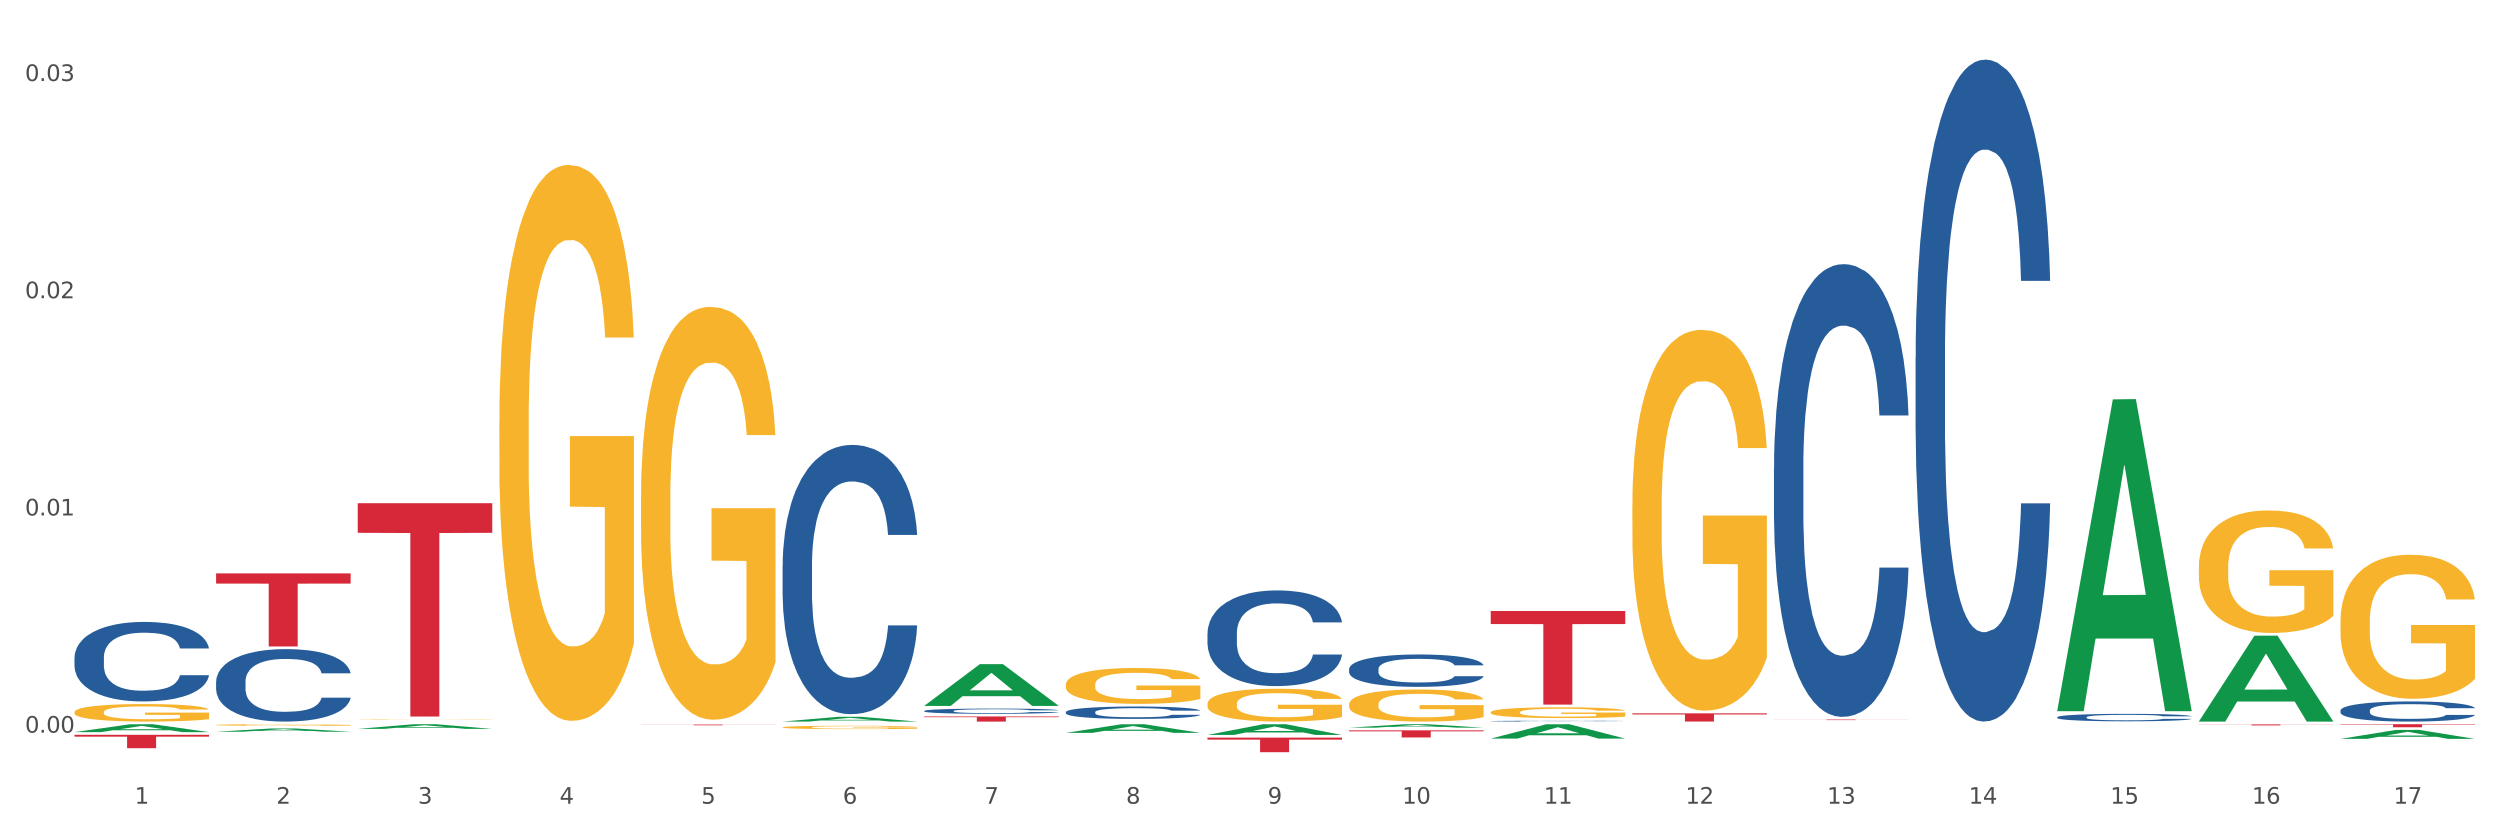 <?xml version="1.0" encoding="utf-8" standalone="no"?>
<!DOCTYPE svg PUBLIC "-//W3C//DTD SVG 1.1//EN"
  "http://www.w3.org/Graphics/SVG/1.1/DTD/svg11.dtd">
<svg xmlns:xlink="http://www.w3.org/1999/xlink" width="1080pt" height="360pt" viewBox="0 0 1080 360" xmlns="http://www.w3.org/2000/svg" version="1.1">
 <rect x="0" y="0" width="1080" height="360" fill="#333333" stroke="none"/>
 <defs>
  <style type="text/css">*{stroke-linejoin: round; stroke-linecap: butt}</style>
 </defs>
 <g id="figure_1">
  <g id="patch_1">
   <path d="M 0 360 
L 1080 360 
L 1080 0 
L 0 0 
z
" style="fill: #ffffff; stroke: #ffffff; stroke-linejoin: miter"/>
  </g>
  <g id="axes_1">
   <g id="matplotlib.axis_1">
    <g id="xtick_1">
     <g id="text_1">
      <!-- 1 -->
      <g style="fill: #4d4d4d" transform="translate(58.182 347.204) scale(0.096 -0.096)">
       <defs>
        <path id="DejaVuSans-31" d="M 794 531 
L 1825 531 
L 1825 4091 
L 703 3866 
L 703 4441 
L 1819 4666 
L 2450 4666 
L 2450 531 
L 3481 531 
L 3481 0 
L 794 0 
L 794 531 
z
" transform="scale(0.016)"/>
       </defs>
       <use xlink:href="#DejaVuSans-31"/>
      </g>
     </g>
    </g>
    <g id="xtick_2">
     <g id="text_2">
      <!-- 2 -->
      <g style="fill: #4d4d4d" transform="translate(119.364 347.204) scale(0.096 -0.096)">
       <defs>
        <path id="DejaVuSans-32" d="M 1228 531 
L 3431 531 
L 3431 0 
L 469 0 
L 469 531 
Q 828 903 1448 1529 
Q 2069 2156 2228 2338 
Q 2531 2678 2651 2914 
Q 2772 3150 2772 3378 
Q 2772 3750 2511 3984 
Q 2250 4219 1831 4219 
Q 1534 4219 1204 4116 
Q 875 4013 500 3803 
L 500 4441 
Q 881 4594 1212 4672 
Q 1544 4750 1819 4750 
Q 2544 4750 2975 4387 
Q 3406 4025 3406 3419 
Q 3406 3131 3298 2873 
Q 3191 2616 2906 2266 
Q 2828 2175 2409 1742 
Q 1991 1309 1228 531 
z
" transform="scale(0.016)"/>
       </defs>
       <use xlink:href="#DejaVuSans-32"/>
      </g>
     </g>
    </g>
    <g id="xtick_3">
     <g id="text_3">
      <!-- 3 -->
      <g style="fill: #4d4d4d" transform="translate(180.545 347.204) scale(0.096 -0.096)">
       <defs>
        <path id="DejaVuSans-33" d="M 2597 2516 
Q 3050 2419 3304 2112 
Q 3559 1806 3559 1356 
Q 3559 666 3084 287 
Q 2609 -91 1734 -91 
Q 1441 -91 1130 -33 
Q 819 25 488 141 
L 488 750 
Q 750 597 1062 519 
Q 1375 441 1716 441 
Q 2309 441 2620 675 
Q 2931 909 2931 1356 
Q 2931 1769 2642 2001 
Q 2353 2234 1838 2234 
L 1294 2234 
L 1294 2753 
L 1863 2753 
Q 2328 2753 2575 2939 
Q 2822 3125 2822 3475 
Q 2822 3834 2567 4026 
Q 2313 4219 1838 4219 
Q 1578 4219 1281 4162 
Q 984 4106 628 3988 
L 628 4550 
Q 988 4650 1302 4700 
Q 1616 4750 1894 4750 
Q 2613 4750 3031 4423 
Q 3450 4097 3450 3541 
Q 3450 3153 3228 2886 
Q 3006 2619 2597 2516 
z
" transform="scale(0.016)"/>
       </defs>
       <use xlink:href="#DejaVuSans-33"/>
      </g>
     </g>
    </g>
    <g id="xtick_4">
     <g id="text_4">
      <!-- 4 -->
      <g style="fill: #4d4d4d" transform="translate(241.726 347.204) scale(0.096 -0.096)">
       <defs>
        <path id="DejaVuSans-34" d="M 2419 4116 
L 825 1625 
L 2419 1625 
L 2419 4116 
z
M 2253 4666 
L 3047 4666 
L 3047 1625 
L 3713 1625 
L 3713 1100 
L 3047 1100 
L 3047 0 
L 2419 0 
L 2419 1100 
L 313 1100 
L 313 1709 
L 2253 4666 
z
" transform="scale(0.016)"/>
       </defs>
       <use xlink:href="#DejaVuSans-34"/>
      </g>
     </g>
    </g>
    <g id="xtick_5">
     <g id="text_5">
      <!-- 5 -->
      <g style="fill: #4d4d4d" transform="translate(302.908 347.204) scale(0.096 -0.096)">
       <defs>
        <path id="DejaVuSans-35" d="M 691 4666 
L 3169 4666 
L 3169 4134 
L 1269 4134 
L 1269 2991 
Q 1406 3038 1543 3061 
Q 1681 3084 1819 3084 
Q 2600 3084 3056 2656 
Q 3513 2228 3513 1497 
Q 3513 744 3044 326 
Q 2575 -91 1722 -91 
Q 1428 -91 1123 -41 
Q 819 9 494 109 
L 494 744 
Q 775 591 1075 516 
Q 1375 441 1709 441 
Q 2250 441 2565 725 
Q 2881 1009 2881 1497 
Q 2881 1984 2565 2268 
Q 2250 2553 1709 2553 
Q 1456 2553 1204 2497 
Q 953 2441 691 2322 
L 691 4666 
z
" transform="scale(0.016)"/>
       </defs>
       <use xlink:href="#DejaVuSans-35"/>
      </g>
     </g>
    </g>
    <g id="xtick_6">
     <g id="text_6">
      <!-- 6 -->
      <g style="fill: #4d4d4d" transform="translate(364.089 347.204) scale(0.096 -0.096)">
       <defs>
        <path id="DejaVuSans-36" d="M 2113 2584 
Q 1688 2584 1439 2293 
Q 1191 2003 1191 1497 
Q 1191 994 1439 701 
Q 1688 409 2113 409 
Q 2538 409 2786 701 
Q 3034 994 3034 1497 
Q 3034 2003 2786 2293 
Q 2538 2584 2113 2584 
z
M 3366 4563 
L 3366 3988 
Q 3128 4100 2886 4159 
Q 2644 4219 2406 4219 
Q 1781 4219 1451 3797 
Q 1122 3375 1075 2522 
Q 1259 2794 1537 2939 
Q 1816 3084 2150 3084 
Q 2853 3084 3261 2657 
Q 3669 2231 3669 1497 
Q 3669 778 3244 343 
Q 2819 -91 2113 -91 
Q 1303 -91 875 529 
Q 447 1150 447 2328 
Q 447 3434 972 4092 
Q 1497 4750 2381 4750 
Q 2619 4750 2861 4703 
Q 3103 4656 3366 4563 
z
" transform="scale(0.016)"/>
       </defs>
       <use xlink:href="#DejaVuSans-36"/>
      </g>
     </g>
    </g>
    <g id="xtick_7">
     <g id="text_7">
      <!-- 7 -->
      <g style="fill: #4d4d4d" transform="translate(425.271 347.204) scale(0.096 -0.096)">
       <defs>
        <path id="DejaVuSans-37" d="M 525 4666 
L 3525 4666 
L 3525 4397 
L 1831 0 
L 1172 0 
L 2766 4134 
L 525 4134 
L 525 4666 
z
" transform="scale(0.016)"/>
       </defs>
       <use xlink:href="#DejaVuSans-37"/>
      </g>
     </g>
    </g>
    <g id="xtick_8">
     <g id="text_8">
      <!-- 8 -->
      <g style="fill: #4d4d4d" transform="translate(486.452 347.204) scale(0.096 -0.096)">
       <defs>
        <path id="DejaVuSans-38" d="M 2034 2216 
Q 1584 2216 1326 1975 
Q 1069 1734 1069 1313 
Q 1069 891 1326 650 
Q 1584 409 2034 409 
Q 2484 409 2743 651 
Q 3003 894 3003 1313 
Q 3003 1734 2745 1975 
Q 2488 2216 2034 2216 
z
M 1403 2484 
Q 997 2584 770 2862 
Q 544 3141 544 3541 
Q 544 4100 942 4425 
Q 1341 4750 2034 4750 
Q 2731 4750 3128 4425 
Q 3525 4100 3525 3541 
Q 3525 3141 3298 2862 
Q 3072 2584 2669 2484 
Q 3125 2378 3379 2068 
Q 3634 1759 3634 1313 
Q 3634 634 3220 271 
Q 2806 -91 2034 -91 
Q 1263 -91 848 271 
Q 434 634 434 1313 
Q 434 1759 690 2068 
Q 947 2378 1403 2484 
z
M 1172 3481 
Q 1172 3119 1398 2916 
Q 1625 2713 2034 2713 
Q 2441 2713 2670 2916 
Q 2900 3119 2900 3481 
Q 2900 3844 2670 4047 
Q 2441 4250 2034 4250 
Q 1625 4250 1398 4047 
Q 1172 3844 1172 3481 
z
" transform="scale(0.016)"/>
       </defs>
       <use xlink:href="#DejaVuSans-38"/>
      </g>
     </g>
    </g>
    <g id="xtick_9">
     <g id="text_9">
      <!-- 9 -->
      <g style="fill: #4d4d4d" transform="translate(547.634 347.204) scale(0.096 -0.096)">
       <defs>
        <path id="DejaVuSans-39" d="M 703 97 
L 703 672 
Q 941 559 1184 500 
Q 1428 441 1663 441 
Q 2288 441 2617 861 
Q 2947 1281 2994 2138 
Q 2813 1869 2534 1725 
Q 2256 1581 1919 1581 
Q 1219 1581 811 2004 
Q 403 2428 403 3163 
Q 403 3881 828 4315 
Q 1253 4750 1959 4750 
Q 2769 4750 3195 4129 
Q 3622 3509 3622 2328 
Q 3622 1225 3098 567 
Q 2575 -91 1691 -91 
Q 1453 -91 1209 -44 
Q 966 3 703 97 
z
M 1959 2075 
Q 2384 2075 2632 2365 
Q 2881 2656 2881 3163 
Q 2881 3666 2632 3958 
Q 2384 4250 1959 4250 
Q 1534 4250 1286 3958 
Q 1038 3666 1038 3163 
Q 1038 2656 1286 2365 
Q 1534 2075 1959 2075 
z
" transform="scale(0.016)"/>
       </defs>
       <use xlink:href="#DejaVuSans-39"/>
      </g>
     </g>
    </g>
    <g id="xtick_10">
     <g id="text_10">
      <!-- 10 -->
      <g style="fill: #4d4d4d" transform="translate(605.761 347.204) scale(0.096 -0.096)">
       <defs>
        <path id="DejaVuSans-30" d="M 2034 4250 
Q 1547 4250 1301 3770 
Q 1056 3291 1056 2328 
Q 1056 1369 1301 889 
Q 1547 409 2034 409 
Q 2525 409 2770 889 
Q 3016 1369 3016 2328 
Q 3016 3291 2770 3770 
Q 2525 4250 2034 4250 
z
M 2034 4750 
Q 2819 4750 3233 4129 
Q 3647 3509 3647 2328 
Q 3647 1150 3233 529 
Q 2819 -91 2034 -91 
Q 1250 -91 836 529 
Q 422 1150 422 2328 
Q 422 3509 836 4129 
Q 1250 4750 2034 4750 
z
" transform="scale(0.016)"/>
       </defs>
       <use xlink:href="#DejaVuSans-31"/>
       <use xlink:href="#DejaVuSans-30" transform="translate(63.623 0)"/>
      </g>
     </g>
    </g>
    <g id="xtick_11">
     <g id="text_11">
      <!-- 11 -->
      <g style="fill: #4d4d4d" transform="translate(666.942 347.204) scale(0.096 -0.096)">
       <use xlink:href="#DejaVuSans-31"/>
       <use xlink:href="#DejaVuSans-31" transform="translate(63.623 0)"/>
      </g>
     </g>
    </g>
    <g id="xtick_12">
     <g id="text_12">
      <!-- 12 -->
      <g style="fill: #4d4d4d" transform="translate(728.124 347.204) scale(0.096 -0.096)">
       <use xlink:href="#DejaVuSans-31"/>
       <use xlink:href="#DejaVuSans-32" transform="translate(63.623 0)"/>
      </g>
     </g>
    </g>
    <g id="xtick_13">
     <g id="text_13">
      <!-- 13 -->
      <g style="fill: #4d4d4d" transform="translate(789.305 347.204) scale(0.096 -0.096)">
       <use xlink:href="#DejaVuSans-31"/>
       <use xlink:href="#DejaVuSans-33" transform="translate(63.623 0)"/>
      </g>
     </g>
    </g>
    <g id="xtick_14">
     <g id="text_14">
      <!-- 14 -->
      <g style="fill: #4d4d4d" transform="translate(850.487 347.204) scale(0.096 -0.096)">
       <use xlink:href="#DejaVuSans-31"/>
       <use xlink:href="#DejaVuSans-34" transform="translate(63.623 0)"/>
      </g>
     </g>
    </g>
    <g id="xtick_15">
     <g id="text_15">
      <!-- 15 -->
      <g style="fill: #4d4d4d" transform="translate(911.668 347.204) scale(0.096 -0.096)">
       <use xlink:href="#DejaVuSans-31"/>
       <use xlink:href="#DejaVuSans-35" transform="translate(63.623 0)"/>
      </g>
     </g>
    </g>
    <g id="xtick_16">
     <g id="text_16">
      <!-- 16 -->
      <g style="fill: #4d4d4d" transform="translate(972.849 347.204) scale(0.096 -0.096)">
       <use xlink:href="#DejaVuSans-31"/>
       <use xlink:href="#DejaVuSans-36" transform="translate(63.623 0)"/>
      </g>
     </g>
    </g>
    <g id="xtick_17">
     <g id="text_17">
      <!-- 17 -->
      <g style="fill: #4d4d4d" transform="translate(1034.031 347.204) scale(0.096 -0.096)">
       <use xlink:href="#DejaVuSans-31"/>
       <use xlink:href="#DejaVuSans-37" transform="translate(63.623 0)"/>
      </g>
     </g>
    </g>
    <g id="xtick_18"/>
    <g id="xtick_19"/>
    <g id="xtick_20"/>
    <g id="xtick_21"/>
    <g id="xtick_22"/>
    <g id="xtick_23"/>
    <g id="xtick_24"/>
    <g id="xtick_25"/>
    <g id="xtick_26"/>
    <g id="xtick_27"/>
    <g id="xtick_28"/>
    <g id="xtick_29"/>
    <g id="xtick_30"/>
    <g id="xtick_31"/>
    <g id="xtick_32"/>
    <g id="xtick_33"/>
   </g>
   <g id="matplotlib.axis_2">
    <g id="ytick_1">
     <g id="text_18">
      <!-- 0.00 -->
      <g style="fill: #4d4d4d" transform="translate(10.8 316.515) scale(0.096 -0.096)">
       <defs>
        <path id="DejaVuSans-2e" d="M 684 794 
L 1344 794 
L 1344 0 
L 684 0 
L 684 794 
z
" transform="scale(0.016)"/>
       </defs>
       <use xlink:href="#DejaVuSans-30"/>
       <use xlink:href="#DejaVuSans-2e" transform="translate(63.623 0)"/>
       <use xlink:href="#DejaVuSans-30" transform="translate(95.41 0)"/>
       <use xlink:href="#DejaVuSans-30" transform="translate(159.033 0)"/>
      </g>
     </g>
    </g>
    <g id="ytick_2">
     <g id="text_19">
      <!-- 0.01 -->
      <g style="fill: #4d4d4d" transform="translate(10.8 222.676) scale(0.096 -0.096)">
       <use xlink:href="#DejaVuSans-30"/>
       <use xlink:href="#DejaVuSans-2e" transform="translate(63.623 0)"/>
       <use xlink:href="#DejaVuSans-30" transform="translate(95.41 0)"/>
       <use xlink:href="#DejaVuSans-31" transform="translate(159.033 0)"/>
      </g>
     </g>
    </g>
    <g id="ytick_3">
     <g id="text_20">
      <!-- 0.02 -->
      <g style="fill: #4d4d4d" transform="translate(10.8 128.837) scale(0.096 -0.096)">
       <use xlink:href="#DejaVuSans-30"/>
       <use xlink:href="#DejaVuSans-2e" transform="translate(63.623 0)"/>
       <use xlink:href="#DejaVuSans-30" transform="translate(95.41 0)"/>
       <use xlink:href="#DejaVuSans-32" transform="translate(159.033 0)"/>
      </g>
     </g>
    </g>
    <g id="ytick_4">
     <g id="text_21">
      <!-- 0.03 -->
      <g style="fill: #4d4d4d" transform="translate(10.8 34.999) scale(0.096 -0.096)">
       <use xlink:href="#DejaVuSans-30"/>
       <use xlink:href="#DejaVuSans-2e" transform="translate(63.623 0)"/>
       <use xlink:href="#DejaVuSans-30" transform="translate(95.41 0)"/>
       <use xlink:href="#DejaVuSans-33" transform="translate(159.033 0)"/>
      </g>
     </g>
    </g>
    <g id="ytick_5"/>
    <g id="ytick_6"/>
    <g id="ytick_7"/>
   </g>
   <g id="PolyCollection_1">
    <path d="M 32.175 316.276 
L 32.235 316.273 
L 56.203 312.871 
L 66.15 312.867 
L 90.297 316.283 
L 78.793 316.283 
L 73.58 315.487 
L 48.833 315.487 
L 48.653 315.5 
L 43.62 316.283 
L 32.175 316.283 
L 32.175 316.276 
L 51.949 315.013 
L 70.464 315.01 
L 61.296 313.595 
L 61.176 313.589 
L 61.056 313.599 
L 51.889 315.01 
L 51.949 315.013 
L 32.175 316.276 
z
" clip-path="url(#pebdcd5b88f)" style="fill: #109648"/>
    <path d="M 521.626 318.652 
L 579.749 318.652 
L 579.749 319.527 
L 556.885 319.533 
L 556.885 324.95 
L 544.352 324.95 
L 544.352 319.533 
L 521.626 319.527 
L 521.626 318.658 
L 521.626 318.652 
z
" clip-path="url(#pebdcd5b88f)" style="fill: #d62839"/>
    <path d="M 582.808 315.506 
L 640.93 315.506 
L 640.93 315.932 
L 618.067 315.935 
L 618.067 318.574 
L 605.533 318.574 
L 605.533 315.935 
L 582.808 315.932 
L 582.808 315.509 
L 582.808 315.506 
z
" clip-path="url(#pebdcd5b88f)" style="fill: #d62839"/>
    <path d="M 643.989 263.962 
L 702.112 263.962 
L 702.112 269.581 
L 679.248 269.619 
L 679.248 304.4 
L 666.715 304.4 
L 666.715 269.619 
L 643.989 269.581 
L 643.989 263.999 
L 643.989 263.962 
z
" clip-path="url(#pebdcd5b88f)" style="fill: #d62839"/>
    <path d="M 705.171 308.146 
L 763.293 308.146 
L 763.293 308.642 
L 740.43 308.646 
L 740.43 311.716 
L 727.896 311.716 
L 727.896 308.646 
L 705.171 308.642 
L 705.171 308.15 
L 705.171 308.146 
z
" clip-path="url(#pebdcd5b88f)" style="fill: #d62839"/>
    <path d="M 766.352 310.836 
L 824.474 310.836 
L 824.474 310.871 
L 801.611 310.871 
L 801.611 311.084 
L 789.078 311.084 
L 789.078 310.871 
L 766.352 310.871 
L 766.352 310.836 
L 766.352 310.836 
z
" clip-path="url(#pebdcd5b88f)" style="fill: #d62839"/>
    <path d="M 1011.078 312.867 
L 1069.2 312.867 
L 1069.2 313.048 
L 1046.337 313.049 
L 1046.337 314.168 
L 1033.803 314.168 
L 1033.803 313.049 
L 1011.078 313.048 
L 1011.078 312.869 
L 1011.078 312.867 
z
" clip-path="url(#pebdcd5b88f)" style="fill: #d62839"/>
    <path d="M 949.896 244.973 
L 949.965 244.925 
L 949.965 243.185 
L 950.102 241.686 
L 950.788 238.061 
L 951.818 235.065 
L 952.572 233.47 
L 953.327 232.165 
L 954.219 230.86 
L 955.317 229.506 
L 957.307 227.525 
L 958.543 226.51 
L 960.052 225.446 
L 962.797 223.9 
L 964.787 223.03 
L 966.846 222.305 
L 970.208 221.435 
L 972.404 221.048 
L 974.737 220.758 
L 977.551 220.565 
L 979.678 220.516 
L 984.344 220.661 
L 988.324 221.096 
L 990.246 221.435 
L 992.716 222.015 
L 994.02 222.401 
L 996.147 223.175 
L 998.343 224.19 
L 999.853 225.06 
L 1002.117 226.703 
L 1003.833 228.346 
L 1005.411 230.376 
L 1006.234 231.778 
L 1006.852 233.083 
L 1007.401 234.581 
L 1007.95 236.95 
L 995.598 236.95 
L 995.118 235.258 
L 994.363 233.663 
L 993.265 232.116 
L 992.304 231.15 
L 990.657 229.941 
L 989.148 229.168 
L 987.569 228.588 
L 985.648 228.105 
L 984.138 227.863 
L 982.011 227.67 
L 977.825 227.718 
L 975.012 228.105 
L 973.09 228.588 
L 971.855 229.023 
L 970.757 229.506 
L 969.522 230.183 
L 968.081 231.198 
L 967.052 232.116 
L 966.022 233.276 
L 965.199 234.436 
L 964.444 235.79 
L 963.826 237.24 
L 963.346 238.738 
L 962.934 240.575 
L 962.591 243.62 
L 962.591 250.241 
L 962.728 251.74 
L 963.072 253.721 
L 963.483 255.22 
L 964.169 257.008 
L 964.787 258.216 
L 965.954 259.956 
L 967.257 261.406 
L 968.287 262.325 
L 969.316 263.098 
L 971.1 264.161 
L 973.09 265.031 
L 974.806 265.563 
L 977.139 266.046 
L 978.717 266.24 
L 980.09 266.336 
L 983.452 266.336 
L 985.854 266.191 
L 988.53 265.853 
L 990.589 265.418 
L 992.304 264.886 
L 994.226 264.016 
L 995.461 263.195 
L 995.461 253.093 
L 980.364 253.045 
L 980.364 246.326 
L 1008.019 246.326 
L 1008.019 266.046 
L 1006.852 267.061 
L 1005.548 267.98 
L 1004.176 268.801 
L 1002.117 269.816 
L 999.647 270.783 
L 997.451 271.46 
L 995.118 272.04 
L 992.373 272.571 
L 988.805 273.055 
L 986.609 273.248 
L 983.864 273.393 
L 980.639 273.441 
L 977.825 273.345 
L 975.08 273.103 
L 972.198 272.668 
L 969.385 272.04 
L 967.257 271.411 
L 965.13 270.638 
L 962.866 269.623 
L 961.082 268.656 
L 959.709 267.786 
L 958.199 266.675 
L 956.553 265.225 
L 955.317 263.92 
L 954.219 262.566 
L 953.053 260.826 
L 952.229 259.328 
L 951.406 257.443 
L 950.926 256.041 
L 950.377 253.866 
L 949.965 250.821 
L 949.896 244.973 
z
" clip-path="url(#pebdcd5b88f)" style="fill: #f7b32b"/>
    <path d="M 705.171 218.504 
L 705.239 218.354 
L 705.239 212.945 
L 705.376 208.288 
L 706.063 197.02 
L 707.092 187.704 
L 707.847 182.746 
L 708.602 178.69 
L 709.494 174.633 
L 710.592 170.426 
L 712.582 164.266 
L 713.817 161.111 
L 715.327 157.806 
L 718.071 152.998 
L 720.061 150.294 
L 722.12 148.04 
L 725.483 145.336 
L 727.678 144.134 
L 730.012 143.232 
L 732.825 142.631 
L 734.952 142.481 
L 739.619 142.932 
L 743.599 144.284 
L 745.52 145.336 
L 747.99 147.139 
L 749.294 148.341 
L 751.421 150.744 
L 753.617 153.9 
L 755.127 156.604 
L 757.391 161.712 
L 759.107 166.821 
L 760.685 173.131 
L 761.509 177.488 
L 762.126 181.544 
L 762.675 186.202 
L 763.224 193.564 
L 750.872 193.564 
L 750.392 188.305 
L 749.637 183.347 
L 748.539 178.54 
L 747.579 175.535 
L 745.932 171.779 
L 744.422 169.375 
L 742.844 167.572 
L 740.922 166.069 
L 739.413 165.318 
L 737.285 164.717 
L 733.099 164.867 
L 730.286 166.069 
L 728.365 167.572 
L 727.129 168.924 
L 726.031 170.426 
L 724.796 172.53 
L 723.355 175.685 
L 722.326 178.54 
L 721.297 182.145 
L 720.473 185.751 
L 719.718 189.958 
L 719.101 194.465 
L 718.62 199.123 
L 718.209 204.832 
L 717.866 214.298 
L 717.866 234.881 
L 718.003 239.538 
L 718.346 245.698 
L 718.758 250.356 
L 719.444 255.915 
L 720.061 259.671 
L 721.228 265.08 
L 722.532 269.587 
L 723.561 272.442 
L 724.59 274.846 
L 726.375 278.151 
L 728.365 280.855 
L 730.08 282.508 
L 732.413 284.011 
L 733.992 284.612 
L 735.364 284.912 
L 738.726 284.912 
L 741.128 284.461 
L 743.804 283.41 
L 745.863 282.057 
L 747.579 280.405 
L 749.5 277.7 
L 750.735 275.146 
L 750.735 243.745 
L 735.638 243.595 
L 735.638 222.711 
L 763.293 222.711 
L 763.293 284.011 
L 762.126 287.166 
L 760.823 290.02 
L 759.45 292.574 
L 757.391 295.73 
L 754.921 298.734 
L 752.725 300.838 
L 750.392 302.641 
L 747.647 304.293 
L 744.079 305.796 
L 741.883 306.397 
L 739.138 306.848 
L 735.913 306.998 
L 733.099 306.697 
L 730.355 305.946 
L 727.473 304.594 
L 724.659 302.641 
L 722.532 300.688 
L 720.405 298.284 
L 718.14 295.129 
L 716.356 292.124 
L 714.983 289.419 
L 713.474 285.964 
L 711.827 281.456 
L 710.592 277.4 
L 709.494 273.193 
L 708.327 267.784 
L 707.504 263.127 
L 706.68 257.267 
L 706.2 252.91 
L 705.651 246.149 
L 705.239 236.684 
L 705.171 218.504 
z
" clip-path="url(#pebdcd5b88f)" style="fill: #f7b32b"/>
    <path d="M 643.989 307.706 
L 644.058 307.702 
L 644.058 307.549 
L 644.195 307.416 
L 644.881 307.097 
L 645.911 306.832 
L 646.665 306.691 
L 647.42 306.576 
L 648.312 306.461 
L 649.41 306.342 
L 651.4 306.167 
L 652.635 306.077 
L 654.145 305.983 
L 656.89 305.847 
L 658.88 305.77 
L 660.939 305.706 
L 664.301 305.629 
L 666.497 305.595 
L 668.83 305.57 
L 671.644 305.553 
L 673.771 305.548 
L 678.437 305.561 
L 682.417 305.6 
L 684.339 305.629 
L 686.809 305.681 
L 688.113 305.715 
L 690.24 305.783 
L 692.436 305.873 
L 693.946 305.949 
L 696.21 306.094 
L 697.926 306.239 
L 699.504 306.418 
L 700.327 306.542 
L 700.945 306.657 
L 701.494 306.79 
L 702.043 306.999 
L 689.691 306.999 
L 689.211 306.849 
L 688.456 306.708 
L 687.358 306.572 
L 686.397 306.487 
L 684.75 306.38 
L 683.241 306.312 
L 681.662 306.261 
L 679.741 306.218 
L 678.231 306.197 
L 676.104 306.18 
L 671.918 306.184 
L 669.105 306.218 
L 667.183 306.261 
L 665.948 306.299 
L 664.85 306.342 
L 663.615 306.401 
L 662.174 306.491 
L 661.145 306.572 
L 660.115 306.674 
L 659.292 306.777 
L 658.537 306.896 
L 657.919 307.024 
L 657.439 307.156 
L 657.027 307.318 
L 656.684 307.587 
L 656.684 308.171 
L 656.821 308.304 
L 657.164 308.478 
L 657.576 308.611 
L 658.262 308.768 
L 658.88 308.875 
L 660.047 309.029 
L 661.35 309.157 
L 662.38 309.238 
L 663.409 309.306 
L 665.193 309.4 
L 667.183 309.476 
L 668.899 309.523 
L 671.232 309.566 
L 672.81 309.583 
L 674.183 309.592 
L 677.545 309.592 
L 679.947 309.579 
L 682.623 309.549 
L 684.682 309.511 
L 686.397 309.464 
L 688.319 309.387 
L 689.554 309.314 
L 689.554 308.423 
L 674.457 308.419 
L 674.457 307.826 
L 702.112 307.826 
L 702.112 309.566 
L 700.945 309.656 
L 699.641 309.737 
L 698.269 309.809 
L 696.21 309.899 
L 693.74 309.984 
L 691.544 310.044 
L 689.211 310.095 
L 686.466 310.142 
L 682.898 310.184 
L 680.702 310.201 
L 677.957 310.214 
L 674.732 310.219 
L 671.918 310.21 
L 669.173 310.189 
L 666.291 310.15 
L 663.478 310.095 
L 661.35 310.039 
L 659.223 309.971 
L 656.959 309.882 
L 655.174 309.796 
L 653.802 309.72 
L 652.292 309.621 
L 650.645 309.493 
L 649.41 309.378 
L 648.312 309.259 
L 647.146 309.105 
L 646.322 308.973 
L 645.499 308.807 
L 645.018 308.683 
L 644.47 308.491 
L 644.058 308.223 
L 643.989 307.706 
z
" clip-path="url(#pebdcd5b88f)" style="fill: #f7b32b"/>
    <path d="M 582.808 304.269 
L 582.876 304.256 
L 582.876 303.801 
L 583.014 303.408 
L 583.7 302.46 
L 584.729 301.675 
L 585.484 301.258 
L 586.239 300.917 
L 587.131 300.575 
L 588.229 300.221 
L 590.219 299.702 
L 591.454 299.437 
L 592.964 299.158 
L 595.709 298.753 
L 597.699 298.526 
L 599.757 298.336 
L 603.12 298.108 
L 605.316 298.007 
L 607.649 297.931 
L 610.462 297.881 
L 612.589 297.868 
L 617.256 297.906 
L 621.236 298.02 
L 623.157 298.108 
L 625.628 298.26 
L 626.931 298.361 
L 629.059 298.564 
L 631.254 298.829 
L 632.764 299.057 
L 635.029 299.487 
L 636.744 299.917 
L 638.322 300.448 
L 639.146 300.815 
L 639.764 301.157 
L 640.312 301.549 
L 640.861 302.169 
L 628.51 302.169 
L 628.029 301.726 
L 627.274 301.309 
L 626.176 300.904 
L 625.216 300.651 
L 623.569 300.335 
L 622.059 300.132 
L 620.481 299.98 
L 618.56 299.854 
L 617.05 299.791 
L 614.923 299.74 
L 610.737 299.753 
L 607.923 299.854 
L 606.002 299.98 
L 604.767 300.094 
L 603.669 300.221 
L 602.433 300.398 
L 600.992 300.664 
L 599.963 300.904 
L 598.934 301.207 
L 598.11 301.511 
L 597.355 301.865 
L 596.738 302.245 
L 596.258 302.637 
L 595.846 303.117 
L 595.503 303.914 
L 595.503 305.647 
L 595.64 306.039 
L 595.983 306.558 
L 596.395 306.95 
L 597.081 307.418 
L 597.699 307.734 
L 598.865 308.19 
L 600.169 308.569 
L 601.198 308.81 
L 602.228 309.012 
L 604.012 309.29 
L 606.002 309.518 
L 607.717 309.657 
L 610.05 309.784 
L 611.629 309.834 
L 613.001 309.86 
L 616.364 309.86 
L 618.765 309.822 
L 621.442 309.733 
L 623.5 309.619 
L 625.216 309.48 
L 627.137 309.252 
L 628.372 309.037 
L 628.372 306.394 
L 613.276 306.381 
L 613.276 304.623 
L 640.93 304.623 
L 640.93 309.784 
L 639.764 310.049 
L 638.46 310.29 
L 637.087 310.505 
L 635.029 310.77 
L 632.558 311.023 
L 630.362 311.2 
L 628.029 311.352 
L 625.284 311.491 
L 621.716 311.618 
L 619.52 311.668 
L 616.775 311.706 
L 613.55 311.719 
L 610.737 311.694 
L 607.992 311.63 
L 605.11 311.517 
L 602.296 311.352 
L 600.169 311.188 
L 598.042 310.985 
L 595.777 310.72 
L 593.993 310.467 
L 592.621 310.239 
L 591.111 309.948 
L 589.464 309.569 
L 588.229 309.227 
L 587.131 308.873 
L 585.964 308.418 
L 585.141 308.025 
L 584.317 307.532 
L 583.837 307.165 
L 583.288 306.596 
L 582.876 305.799 
L 582.808 304.269 
z
" clip-path="url(#pebdcd5b88f)" style="fill: #f7b32b"/>
    <path d="M 521.626 304.093 
L 521.695 304.08 
L 521.695 303.614 
L 521.832 303.213 
L 522.518 302.242 
L 523.548 301.439 
L 524.303 301.012 
L 525.057 300.662 
L 525.949 300.313 
L 527.047 299.95 
L 529.037 299.419 
L 530.273 299.148 
L 531.782 298.863 
L 534.527 298.448 
L 536.517 298.215 
L 538.576 298.021 
L 541.938 297.788 
L 544.134 297.685 
L 546.467 297.607 
L 549.281 297.555 
L 551.408 297.542 
L 556.074 297.581 
L 560.054 297.697 
L 561.976 297.788 
L 564.446 297.943 
L 565.75 298.047 
L 567.877 298.254 
L 570.073 298.526 
L 571.583 298.759 
L 573.847 299.199 
L 575.563 299.64 
L 577.141 300.183 
L 577.965 300.559 
L 578.582 300.908 
L 579.131 301.31 
L 579.68 301.944 
L 567.328 301.944 
L 566.848 301.491 
L 566.093 301.064 
L 564.995 300.649 
L 564.034 300.39 
L 562.387 300.067 
L 560.878 299.86 
L 559.299 299.704 
L 557.378 299.575 
L 555.868 299.51 
L 553.741 299.458 
L 549.555 299.471 
L 546.742 299.575 
L 544.82 299.704 
L 543.585 299.821 
L 542.487 299.95 
L 541.252 300.132 
L 539.811 300.403 
L 538.782 300.649 
L 537.752 300.96 
L 536.929 301.271 
L 536.174 301.633 
L 535.556 302.022 
L 535.076 302.423 
L 534.664 302.915 
L 534.321 303.731 
L 534.321 305.504 
L 534.459 305.906 
L 534.802 306.437 
L 535.213 306.838 
L 535.9 307.317 
L 536.517 307.641 
L 537.684 308.107 
L 538.988 308.495 
L 540.017 308.741 
L 541.046 308.948 
L 542.83 309.233 
L 544.82 309.466 
L 546.536 309.609 
L 548.869 309.738 
L 550.447 309.79 
L 551.82 309.816 
L 555.182 309.816 
L 557.584 309.777 
L 560.26 309.686 
L 562.319 309.57 
L 564.034 309.427 
L 565.956 309.194 
L 567.191 308.974 
L 567.191 306.268 
L 552.094 306.255 
L 552.094 304.456 
L 579.749 304.456 
L 579.749 309.738 
L 578.582 310.01 
L 577.278 310.256 
L 575.906 310.476 
L 573.847 310.748 
L 571.377 311.007 
L 569.181 311.188 
L 566.848 311.343 
L 564.103 311.486 
L 560.535 311.615 
L 558.339 311.667 
L 555.594 311.706 
L 552.369 311.719 
L 549.555 311.693 
L 546.81 311.628 
L 543.928 311.512 
L 541.115 311.343 
L 538.988 311.175 
L 536.86 310.968 
L 534.596 310.696 
L 532.812 310.437 
L 531.439 310.204 
L 529.93 309.906 
L 528.283 309.518 
L 527.047 309.168 
L 525.949 308.806 
L 524.783 308.34 
L 523.959 307.938 
L 523.136 307.434 
L 522.656 307.058 
L 522.107 306.475 
L 521.695 305.66 
L 521.626 304.093 
z
" clip-path="url(#pebdcd5b88f)" style="fill: #f7b32b"/>
    <path d="M 460.445 295.74 
L 460.514 295.725 
L 460.514 295.216 
L 460.651 294.778 
L 461.337 293.717 
L 462.366 292.84 
L 463.121 292.373 
L 463.876 291.991 
L 464.768 291.609 
L 465.866 291.213 
L 467.856 290.633 
L 469.091 290.336 
L 470.601 290.025 
L 473.346 289.573 
L 475.336 289.318 
L 477.394 289.106 
L 480.757 288.851 
L 482.953 288.738 
L 485.286 288.653 
L 488.099 288.597 
L 490.227 288.582 
L 494.893 288.625 
L 498.873 288.752 
L 500.794 288.851 
L 503.265 289.021 
L 504.568 289.134 
L 506.696 289.36 
L 508.892 289.657 
L 510.401 289.912 
L 512.666 290.393 
L 514.381 290.874 
L 515.96 291.468 
L 516.783 291.878 
L 517.401 292.26 
L 517.95 292.699 
L 518.499 293.392 
L 506.147 293.392 
L 505.666 292.897 
L 504.912 292.43 
L 503.814 291.977 
L 502.853 291.694 
L 501.206 291.341 
L 499.696 291.114 
L 498.118 290.945 
L 496.197 290.803 
L 494.687 290.732 
L 492.56 290.676 
L 488.374 290.69 
L 485.56 290.803 
L 483.639 290.945 
L 482.404 291.072 
L 481.306 291.213 
L 480.071 291.411 
L 478.63 291.708 
L 477.6 291.977 
L 476.571 292.317 
L 475.747 292.656 
L 474.993 293.052 
L 474.375 293.476 
L 473.895 293.915 
L 473.483 294.452 
L 473.14 295.344 
L 473.14 297.281 
L 473.277 297.72 
L 473.62 298.3 
L 474.032 298.738 
L 474.718 299.262 
L 475.336 299.615 
L 476.502 300.124 
L 477.806 300.549 
L 478.835 300.817 
L 479.865 301.044 
L 481.649 301.355 
L 483.639 301.61 
L 485.354 301.765 
L 487.688 301.907 
L 489.266 301.963 
L 490.638 301.991 
L 494.001 301.991 
L 496.403 301.949 
L 499.079 301.85 
L 501.137 301.723 
L 502.853 301.567 
L 504.774 301.312 
L 506.01 301.072 
L 506.01 298.116 
L 490.913 298.102 
L 490.913 296.136 
L 518.567 296.136 
L 518.567 301.907 
L 517.401 302.204 
L 516.097 302.472 
L 514.724 302.713 
L 512.666 303.01 
L 510.195 303.293 
L 508 303.491 
L 505.666 303.66 
L 502.922 303.816 
L 499.353 303.958 
L 497.157 304.014 
L 494.413 304.057 
L 491.187 304.071 
L 488.374 304.042 
L 485.629 303.972 
L 482.747 303.844 
L 479.933 303.66 
L 477.806 303.477 
L 475.679 303.25 
L 473.414 302.953 
L 471.63 302.67 
L 470.258 302.416 
L 468.748 302.09 
L 467.101 301.666 
L 465.866 301.284 
L 464.768 300.888 
L 463.601 300.379 
L 462.778 299.94 
L 461.955 299.389 
L 461.474 298.979 
L 460.925 298.342 
L 460.514 297.451 
L 460.445 295.74 
z
" clip-path="url(#pebdcd5b88f)" style="fill: #f7b32b"/>
    <path d="M 338.082 314.205 
L 338.151 314.203 
L 338.151 314.155 
L 338.288 314.114 
L 338.974 314.014 
L 340.003 313.932 
L 340.758 313.888 
L 341.513 313.852 
L 342.405 313.816 
L 343.503 313.779 
L 345.493 313.725 
L 346.728 313.697 
L 348.238 313.668 
L 350.983 313.625 
L 352.973 313.601 
L 355.032 313.581 
L 358.394 313.557 
L 360.59 313.547 
L 362.923 313.539 
L 365.737 313.533 
L 367.864 313.532 
L 372.53 313.536 
L 376.51 313.548 
L 378.431 313.557 
L 380.902 313.573 
L 382.206 313.584 
L 384.333 313.605 
L 386.529 313.633 
L 388.038 313.657 
L 390.303 313.702 
L 392.019 313.747 
L 393.597 313.803 
L 394.42 313.842 
L 395.038 313.878 
L 395.587 313.919 
L 396.136 313.984 
L 383.784 313.984 
L 383.304 313.937 
L 382.549 313.894 
L 381.451 313.851 
L 380.49 313.824 
L 378.843 313.791 
L 377.334 313.77 
L 375.755 313.754 
L 373.834 313.741 
L 372.324 313.734 
L 370.197 313.729 
L 366.011 313.73 
L 363.198 313.741 
L 361.276 313.754 
L 360.041 313.766 
L 358.943 313.779 
L 357.708 313.798 
L 356.267 313.826 
L 355.237 313.851 
L 354.208 313.883 
L 353.385 313.915 
L 352.63 313.952 
L 352.012 313.992 
L 351.532 314.033 
L 351.12 314.084 
L 350.777 314.167 
L 350.777 314.349 
L 350.914 314.391 
L 351.257 314.445 
L 351.669 314.486 
L 352.355 314.536 
L 352.973 314.569 
L 354.139 314.617 
L 355.443 314.657 
L 356.473 314.682 
L 357.502 314.703 
L 359.286 314.732 
L 361.276 314.756 
L 362.992 314.771 
L 365.325 314.784 
L 366.903 314.789 
L 368.276 314.792 
L 371.638 314.792 
L 374.04 314.788 
L 376.716 314.779 
L 378.775 314.767 
L 380.49 314.752 
L 382.412 314.728 
L 383.647 314.706 
L 383.647 314.428 
L 368.55 314.427 
L 368.55 314.242 
L 396.204 314.242 
L 396.204 314.784 
L 395.038 314.812 
L 393.734 314.837 
L 392.362 314.86 
L 390.303 314.888 
L 387.833 314.914 
L 385.637 314.933 
L 383.304 314.949 
L 380.559 314.964 
L 376.99 314.977 
L 374.795 314.982 
L 372.05 314.986 
L 368.824 314.988 
L 366.011 314.985 
L 363.266 314.978 
L 360.384 314.966 
L 357.571 314.949 
L 355.443 314.932 
L 353.316 314.91 
L 351.052 314.883 
L 349.267 314.856 
L 347.895 314.832 
L 346.385 314.801 
L 344.738 314.762 
L 343.503 314.726 
L 342.405 314.688 
L 341.239 314.641 
L 340.415 314.599 
L 339.592 314.548 
L 339.111 314.509 
L 338.562 314.449 
L 338.151 314.365 
L 338.082 314.205 
z
" clip-path="url(#pebdcd5b88f)" style="fill: #f7b32b"/>
    <path d="M 276.901 214.983 
L 276.969 214.82 
L 276.969 208.956 
L 277.107 203.907 
L 277.793 191.691 
L 278.822 181.592 
L 279.577 176.217 
L 280.332 171.819 
L 281.224 167.421 
L 282.322 162.861 
L 284.312 156.182 
L 285.547 152.762 
L 287.057 149.178 
L 289.801 143.966 
L 291.792 141.034 
L 293.85 138.591 
L 297.213 135.659 
L 299.408 134.356 
L 301.742 133.379 
L 304.555 132.727 
L 306.682 132.565 
L 311.349 133.053 
L 315.329 134.519 
L 317.25 135.659 
L 319.72 137.614 
L 321.024 138.917 
L 323.152 141.523 
L 325.347 144.944 
L 326.857 147.875 
L 329.122 153.413 
L 330.837 158.951 
L 332.415 165.792 
L 333.239 170.516 
L 333.856 174.914 
L 334.405 179.963 
L 334.954 187.944 
L 322.603 187.944 
L 322.122 182.243 
L 321.367 176.868 
L 320.269 171.656 
L 319.309 168.399 
L 317.662 164.327 
L 316.152 161.72 
L 314.574 159.766 
L 312.652 158.137 
L 311.143 157.323 
L 309.015 156.671 
L 304.83 156.834 
L 302.016 158.137 
L 300.095 159.766 
L 298.86 161.232 
L 297.762 162.861 
L 296.526 165.141 
L 295.085 168.561 
L 294.056 171.656 
L 293.027 175.565 
L 292.203 179.475 
L 291.448 184.035 
L 290.831 188.922 
L 290.35 193.971 
L 289.939 200.16 
L 289.596 210.422 
L 289.596 232.737 
L 289.733 237.786 
L 290.076 244.464 
L 290.488 249.514 
L 291.174 255.54 
L 291.792 259.612 
L 292.958 265.476 
L 294.262 270.363 
L 295.291 273.457 
L 296.321 276.063 
L 298.105 279.647 
L 300.095 282.579 
L 301.81 284.37 
L 304.143 285.999 
L 305.722 286.651 
L 307.094 286.976 
L 310.457 286.976 
L 312.858 286.488 
L 315.535 285.348 
L 317.593 283.882 
L 319.309 282.09 
L 321.23 279.158 
L 322.465 276.389 
L 322.465 242.347 
L 307.369 242.184 
L 307.369 219.543 
L 335.023 219.543 
L 335.023 285.999 
L 333.856 289.42 
L 332.553 292.514 
L 331.18 295.283 
L 329.122 298.704 
L 326.651 301.962 
L 324.455 304.242 
L 322.122 306.196 
L 319.377 307.988 
L 315.809 309.617 
L 313.613 310.269 
L 310.868 310.757 
L 307.643 310.92 
L 304.83 310.594 
L 302.085 309.78 
L 299.203 308.314 
L 296.389 306.196 
L 294.262 304.079 
L 292.135 301.473 
L 289.87 298.052 
L 288.086 294.795 
L 286.714 291.863 
L 285.204 288.117 
L 283.557 283.23 
L 282.322 278.832 
L 281.224 274.272 
L 280.057 268.408 
L 279.234 263.359 
L 278.41 257.006 
L 277.93 252.283 
L 277.381 244.953 
L 276.969 234.691 
L 276.901 214.983 
z
" clip-path="url(#pebdcd5b88f)" style="fill: #f7b32b"/>
    <path d="M 215.719 182.228 
L 215.788 182.009 
L 215.788 174.113 
L 215.925 167.313 
L 216.611 150.862 
L 217.641 137.263 
L 218.395 130.025 
L 219.15 124.103 
L 220.042 118.181 
L 221.14 112.039 
L 223.13 103.046 
L 224.366 98.44 
L 225.875 93.614 
L 228.62 86.596 
L 230.61 82.647 
L 232.669 79.357 
L 236.031 75.409 
L 238.227 73.654 
L 240.56 72.338 
L 243.374 71.461 
L 245.501 71.242 
L 250.167 71.9 
L 254.147 73.874 
L 256.069 75.409 
L 258.539 78.041 
L 259.843 79.796 
L 261.97 83.305 
L 264.166 87.912 
L 265.676 91.86 
L 267.94 99.317 
L 269.656 106.775 
L 271.234 115.987 
L 272.057 122.348 
L 272.675 128.27 
L 273.224 135.07 
L 273.773 145.818 
L 261.421 145.818 
L 260.941 138.141 
L 260.186 130.902 
L 259.088 123.884 
L 258.127 119.497 
L 256.48 114.013 
L 254.971 110.504 
L 253.392 107.872 
L 251.471 105.678 
L 249.961 104.582 
L 247.834 103.704 
L 243.648 103.924 
L 240.835 105.678 
L 238.913 107.872 
L 237.678 109.846 
L 236.58 112.039 
L 235.345 115.11 
L 233.904 119.716 
L 232.875 123.884 
L 231.845 129.148 
L 231.022 134.412 
L 230.267 140.553 
L 229.649 147.134 
L 229.169 153.933 
L 228.757 162.268 
L 228.414 176.087 
L 228.414 206.136 
L 228.551 212.936 
L 228.895 221.929 
L 229.306 228.728 
L 229.993 236.844 
L 230.61 242.328 
L 231.777 250.224 
L 233.08 256.804 
L 234.11 260.971 
L 235.139 264.481 
L 236.923 269.306 
L 238.913 273.255 
L 240.629 275.667 
L 242.962 277.861 
L 244.54 278.738 
L 245.913 279.177 
L 249.275 279.177 
L 251.677 278.519 
L 254.353 276.983 
L 256.412 275.009 
L 258.127 272.597 
L 260.049 268.648 
L 261.284 264.92 
L 261.284 219.077 
L 246.187 218.858 
L 246.187 188.37 
L 273.842 188.37 
L 273.842 277.861 
L 272.675 282.467 
L 271.371 286.634 
L 269.999 290.363 
L 267.94 294.969 
L 265.47 299.356 
L 263.274 302.427 
L 260.941 305.059 
L 258.196 307.472 
L 254.628 309.665 
L 252.432 310.543 
L 249.687 311.201 
L 246.462 311.42 
L 243.648 310.981 
L 240.903 309.884 
L 238.021 307.91 
L 235.208 305.059 
L 233.08 302.208 
L 230.953 298.698 
L 228.689 294.092 
L 226.905 289.705 
L 225.532 285.757 
L 224.022 280.712 
L 222.376 274.132 
L 221.14 268.21 
L 220.042 262.068 
L 218.876 254.172 
L 218.052 247.372 
L 217.229 238.818 
L 216.749 232.457 
L 216.2 222.587 
L 215.788 208.768 
L 215.719 182.228 
z
" clip-path="url(#pebdcd5b88f)" style="fill: #f7b32b"/>
    <path d="M 460.445 311.714 
L 518.567 311.714 
L 518.567 311.714 
L 495.704 311.714 
L 495.704 311.719 
L 483.17 311.719 
L 483.17 311.714 
L 460.445 311.714 
L 460.445 311.714 
L 460.445 311.714 
z
" clip-path="url(#pebdcd5b88f)" style="fill: #d62839"/>
    <path d="M 399.263 309.514 
L 457.386 309.514 
L 457.386 309.82 
L 434.523 309.822 
L 434.523 311.719 
L 421.989 311.719 
L 421.989 309.822 
L 399.263 309.82 
L 399.263 309.516 
L 399.263 309.514 
z
" clip-path="url(#pebdcd5b88f)" style="fill: #d62839"/>
    <path d="M 276.901 313 
L 335.023 313 
L 335.023 313.045 
L 312.16 313.045 
L 312.16 313.32 
L 299.626 313.32 
L 299.626 313.045 
L 276.901 313.045 
L 276.901 313.001 
L 276.901 313 
z
" clip-path="url(#pebdcd5b88f)" style="fill: #d62839"/>
    <path d="M 154.538 217.368 
L 212.66 217.368 
L 212.66 230.176 
L 189.797 230.262 
L 189.797 309.533 
L 177.263 309.533 
L 177.263 230.262 
L 154.538 230.176 
L 154.538 217.454 
L 154.538 217.368 
z
" clip-path="url(#pebdcd5b88f)" style="fill: #d62839"/>
    <path d="M 1011.078 306.933 
L 1011.146 306.925 
L 1011.146 306.703 
L 1011.352 306.401 
L 1012.108 305.845 
L 1013.07 305.425 
L 1014.719 304.933 
L 1015.612 304.726 
L 1016.78 304.496 
L 1019.185 304.123 
L 1021.933 303.806 
L 1023.856 303.631 
L 1025.299 303.52 
L 1028.528 303.321 
L 1030.383 303.234 
L 1032.307 303.163 
L 1033.956 303.115 
L 1036.704 303.059 
L 1038.902 303.036 
L 1041.444 303.028 
L 1043.574 303.036 
L 1046.391 303.067 
L 1050.513 303.163 
L 1052.093 303.218 
L 1054.223 303.313 
L 1056.421 303.44 
L 1058.208 303.567 
L 1060.269 303.75 
L 1062.398 303.988 
L 1064.46 304.29 
L 1065.902 304.568 
L 1067.07 304.861 
L 1068.101 305.218 
L 1068.856 305.607 
L 1069.2 305.933 
L 1056.627 305.933 
L 1056.284 305.639 
L 1055.597 305.322 
L 1054.91 305.107 
L 1054.154 304.933 
L 1052.986 304.734 
L 1051.956 304.607 
L 1050.238 304.456 
L 1048.658 304.361 
L 1047.353 304.306 
L 1045.772 304.258 
L 1042.406 304.21 
L 1040.001 304.21 
L 1038.49 304.226 
L 1036.635 304.266 
L 1035.055 304.321 
L 1033.2 304.417 
L 1031.757 304.52 
L 1030.314 304.655 
L 1029.49 304.75 
L 1028.253 304.925 
L 1027.429 305.068 
L 1026.33 305.314 
L 1025.711 305.488 
L 1024.612 305.941 
L 1024.131 306.274 
L 1023.925 306.504 
L 1023.788 306.758 
L 1023.788 307.996 
L 1024.2 308.552 
L 1024.543 308.79 
L 1025.093 309.06 
L 1026.124 309.409 
L 1027.635 309.751 
L 1029.215 309.997 
L 1030.52 310.147 
L 1031.757 310.259 
L 1032.994 310.346 
L 1034.505 310.425 
L 1035.742 310.473 
L 1037.597 310.52 
L 1039.795 310.544 
L 1041.513 310.544 
L 1045.017 310.505 
L 1046.597 310.465 
L 1048.108 310.409 
L 1049.757 310.322 
L 1051.063 310.227 
L 1051.818 310.155 
L 1053.055 310.005 
L 1054.017 309.846 
L 1054.841 309.663 
L 1055.391 309.504 
L 1056.009 309.266 
L 1056.49 308.996 
L 1056.627 308.854 
L 1069.2 308.854 
L 1068.925 309.139 
L 1068.444 309.417 
L 1067.482 309.79 
L 1066.727 310.005 
L 1065.559 310.266 
L 1064.322 310.489 
L 1062.605 310.735 
L 1061.024 310.917 
L 1059.376 311.076 
L 1057.589 311.219 
L 1054.36 311.417 
L 1053.192 311.473 
L 1050.719 311.568 
L 1048.795 311.624 
L 1045.979 311.679 
L 1043.093 311.711 
L 1040.07 311.719 
L 1037.391 311.703 
L 1034.437 311.655 
L 1032.582 311.608 
L 1030.52 311.536 
L 1028.116 311.425 
L 1025.849 311.29 
L 1023.719 311.132 
L 1021.727 310.949 
L 1019.872 310.743 
L 1017.467 310.401 
L 1015.681 310.068 
L 1014.375 309.758 
L 1013.482 309.497 
L 1012.589 309.163 
L 1012.108 308.933 
L 1011.352 308.377 
L 1011.078 307.861 
L 1011.078 306.933 
z
" clip-path="url(#pebdcd5b88f)" style="fill: #255c99"/>
    <path d="M 888.715 309.831 
L 888.784 309.828 
L 888.784 309.746 
L 888.99 309.634 
L 889.745 309.428 
L 890.707 309.272 
L 892.356 309.09 
L 893.249 309.013 
L 894.417 308.928 
L 896.822 308.789 
L 899.57 308.672 
L 901.493 308.607 
L 902.936 308.566 
L 906.165 308.492 
L 908.02 308.46 
L 909.944 308.433 
L 911.593 308.416 
L 914.341 308.395 
L 916.539 308.386 
L 919.081 308.383 
L 921.211 308.386 
L 924.028 308.398 
L 928.15 308.433 
L 929.73 308.454 
L 931.86 308.489 
L 934.058 308.536 
L 935.845 308.583 
L 937.906 308.651 
L 940.036 308.739 
L 942.097 308.851 
L 943.539 308.954 
L 944.707 309.063 
L 945.738 309.196 
L 946.494 309.34 
L 946.837 309.461 
L 934.265 309.461 
L 933.921 309.352 
L 933.234 309.234 
L 932.547 309.154 
L 931.791 309.09 
L 930.623 309.016 
L 929.593 308.969 
L 927.875 308.913 
L 926.295 308.878 
L 924.99 308.857 
L 923.41 308.84 
L 920.043 308.822 
L 917.639 308.822 
L 916.127 308.828 
L 914.272 308.842 
L 912.692 308.863 
L 910.837 308.898 
L 909.394 308.937 
L 907.952 308.987 
L 907.127 309.022 
L 905.89 309.087 
L 905.066 309.14 
L 903.967 309.231 
L 903.348 309.296 
L 902.249 309.464 
L 901.768 309.587 
L 901.562 309.672 
L 901.425 309.767 
L 901.425 310.226 
L 901.837 310.432 
L 902.181 310.52 
L 902.73 310.62 
L 903.761 310.75 
L 905.272 310.876 
L 906.852 310.968 
L 908.158 311.023 
L 909.394 311.065 
L 910.631 311.097 
L 912.142 311.127 
L 913.379 311.144 
L 915.234 311.162 
L 917.432 311.171 
L 919.15 311.171 
L 922.654 311.156 
L 924.234 311.141 
L 925.745 311.121 
L 927.394 311.088 
L 928.7 311.053 
L 929.455 311.026 
L 930.692 310.971 
L 931.654 310.912 
L 932.478 310.844 
L 933.028 310.785 
L 933.646 310.697 
L 934.127 310.597 
L 934.265 310.544 
L 946.837 310.544 
L 946.562 310.65 
L 946.081 310.753 
L 945.12 310.891 
L 944.364 310.971 
L 943.196 311.068 
L 941.959 311.15 
L 940.242 311.241 
L 938.662 311.309 
L 937.013 311.368 
L 935.226 311.421 
L 931.997 311.494 
L 930.829 311.515 
L 928.356 311.55 
L 926.433 311.571 
L 923.616 311.592 
L 920.73 311.603 
L 917.707 311.606 
L 915.028 311.6 
L 912.074 311.583 
L 910.219 311.565 
L 908.158 311.539 
L 905.753 311.497 
L 903.486 311.447 
L 901.356 311.388 
L 899.364 311.321 
L 897.509 311.244 
L 895.104 311.118 
L 893.318 310.994 
L 892.013 310.879 
L 891.119 310.782 
L 890.226 310.659 
L 889.745 310.573 
L 888.99 310.367 
L 888.715 310.176 
L 888.715 309.831 
z
" clip-path="url(#pebdcd5b88f)" style="fill: #255c99"/>
    <path d="M 827.533 154.245 
L 827.602 153.984 
L 827.602 146.672 
L 827.808 136.748 
L 828.564 118.468 
L 829.526 104.627 
L 831.175 88.436 
L 832.068 81.646 
L 833.236 74.072 
L 835.64 61.798 
L 838.388 51.352 
L 840.312 45.607 
L 841.755 41.951 
L 844.984 35.422 
L 846.839 32.549 
L 848.762 30.199 
L 850.411 28.632 
L 853.159 26.804 
L 855.358 26.021 
L 857.9 25.759 
L 860.03 26.021 
L 862.847 27.065 
L 866.969 30.199 
L 868.549 32.027 
L 870.679 35.161 
L 872.877 39.339 
L 874.663 43.518 
L 876.724 49.524 
L 878.854 57.359 
L 880.915 67.282 
L 882.358 76.423 
L 883.526 86.085 
L 884.557 97.837 
L 885.312 110.633 
L 885.656 121.34 
L 873.083 121.34 
L 872.74 111.678 
L 872.053 101.232 
L 871.366 94.181 
L 870.61 88.436 
L 869.442 81.907 
L 868.411 77.728 
L 866.694 72.767 
L 865.114 69.633 
L 863.808 67.805 
L 862.228 66.238 
L 858.862 64.671 
L 856.457 64.671 
L 854.946 65.193 
L 853.091 66.499 
L 851.511 68.327 
L 849.656 71.461 
L 848.213 74.856 
L 846.77 79.295 
L 845.946 82.429 
L 844.709 88.174 
L 843.885 92.875 
L 842.785 100.971 
L 842.167 106.716 
L 841.068 121.602 
L 840.587 132.57 
L 840.381 140.143 
L 840.243 148.5 
L 840.243 189.24 
L 840.656 207.52 
L 840.999 215.355 
L 841.549 224.234 
L 842.579 235.724 
L 844.091 246.954 
L 845.671 255.049 
L 846.976 260.011 
L 848.213 263.667 
L 849.45 266.54 
L 850.961 269.151 
L 852.198 270.718 
L 854.053 272.285 
L 856.251 273.069 
L 857.969 273.069 
L 861.472 271.763 
L 863.053 270.457 
L 864.564 268.629 
L 866.213 265.757 
L 867.518 262.623 
L 868.274 260.272 
L 869.511 255.311 
L 870.472 250.088 
L 871.297 244.081 
L 871.847 238.858 
L 872.465 231.024 
L 872.946 222.144 
L 873.083 217.444 
L 885.656 217.444 
L 885.381 226.845 
L 884.9 235.985 
L 883.938 248.259 
L 883.182 255.311 
L 882.015 263.928 
L 880.778 271.241 
L 879.06 279.336 
L 877.48 285.343 
L 875.831 290.566 
L 874.045 295.266 
L 870.816 301.795 
L 869.648 303.623 
L 867.175 306.757 
L 865.251 308.585 
L 862.434 310.413 
L 859.549 311.458 
L 856.526 311.719 
L 853.846 311.197 
L 850.892 309.63 
L 849.037 308.063 
L 846.976 305.712 
L 844.572 302.056 
L 842.304 297.617 
L 840.175 292.394 
L 838.182 286.387 
L 836.327 279.597 
L 833.923 268.368 
L 832.136 257.4 
L 830.831 247.215 
L 829.938 238.597 
L 829.045 227.629 
L 828.564 220.055 
L 827.808 201.775 
L 827.533 184.8 
L 827.533 154.245 
z
" clip-path="url(#pebdcd5b88f)" style="fill: #255c99"/>
    <path d="M 766.352 201.987 
L 766.421 201.808 
L 766.421 196.807 
L 766.627 190.02 
L 767.383 177.517 
L 768.344 168.051 
L 769.993 156.977 
L 770.886 152.333 
L 772.054 147.154 
L 774.459 138.759 
L 777.207 131.615 
L 779.131 127.685 
L 780.573 125.185 
L 783.802 120.72 
L 785.657 118.755 
L 787.581 117.148 
L 789.23 116.076 
L 791.978 114.826 
L 794.177 114.29 
L 796.719 114.111 
L 798.848 114.29 
L 801.665 115.004 
L 805.787 117.148 
L 807.367 118.398 
L 809.497 120.541 
L 811.696 123.399 
L 813.482 126.257 
L 815.543 130.365 
L 817.673 135.723 
L 819.734 142.51 
L 821.177 148.761 
L 822.345 155.37 
L 823.375 163.407 
L 824.131 172.159 
L 824.474 179.482 
L 811.902 179.482 
L 811.558 172.873 
L 810.871 165.729 
L 810.184 160.907 
L 809.428 156.977 
L 808.261 152.512 
L 807.23 149.654 
L 805.512 146.261 
L 803.932 144.117 
L 802.627 142.867 
L 801.047 141.796 
L 797.68 140.724 
L 795.276 140.724 
L 793.764 141.081 
L 791.909 141.974 
L 790.329 143.224 
L 788.474 145.368 
L 787.031 147.69 
L 785.589 150.726 
L 784.764 152.869 
L 783.528 156.799 
L 782.703 160.014 
L 781.604 165.551 
L 780.986 169.48 
L 779.886 179.661 
L 779.405 187.162 
L 779.199 192.342 
L 779.062 198.057 
L 779.062 225.92 
L 779.474 238.423 
L 779.818 243.781 
L 780.367 249.854 
L 781.398 257.713 
L 782.909 265.393 
L 784.489 270.93 
L 785.795 274.323 
L 787.031 276.824 
L 788.268 278.789 
L 789.78 280.575 
L 791.016 281.646 
L 792.871 282.718 
L 795.07 283.254 
L 796.787 283.254 
L 800.291 282.361 
L 801.871 281.468 
L 803.383 280.217 
L 805.032 278.253 
L 806.337 276.109 
L 807.093 274.502 
L 808.329 271.108 
L 809.291 267.536 
L 810.116 263.428 
L 810.665 259.856 
L 811.283 254.498 
L 811.764 248.425 
L 811.902 245.21 
L 824.474 245.21 
L 824.2 251.64 
L 823.719 257.891 
L 822.757 266.286 
L 822.001 271.108 
L 820.833 277.002 
L 819.596 282.003 
L 817.879 287.54 
L 816.299 291.648 
L 814.65 295.221 
L 812.864 298.435 
L 809.635 302.901 
L 808.467 304.151 
L 805.993 306.294 
L 804.07 307.545 
L 801.253 308.795 
L 798.367 309.509 
L 795.344 309.688 
L 792.665 309.331 
L 789.711 308.259 
L 787.856 307.187 
L 785.795 305.58 
L 783.39 303.079 
L 781.123 300.043 
L 778.993 296.471 
L 777.001 292.363 
L 775.146 287.719 
L 772.741 280.039 
L 770.955 272.537 
L 769.65 265.571 
L 768.757 259.677 
L 767.863 252.176 
L 767.383 246.996 
L 766.627 234.494 
L 766.352 222.884 
L 766.352 201.987 
z
" clip-path="url(#pebdcd5b88f)" style="fill: #255c99"/>
    <path d="M 643.989 311.525 
L 644.058 311.525 
L 644.058 311.516 
L 644.264 311.504 
L 645.02 311.481 
L 645.982 311.464 
L 647.63 311.444 
L 648.524 311.436 
L 649.691 311.426 
L 652.096 311.411 
L 654.844 311.398 
L 656.768 311.391 
L 658.211 311.387 
L 661.44 311.379 
L 663.295 311.375 
L 665.218 311.372 
L 666.867 311.37 
L 669.615 311.368 
L 671.814 311.367 
L 674.356 311.367 
L 676.485 311.367 
L 679.302 311.369 
L 683.424 311.372 
L 685.005 311.375 
L 687.134 311.379 
L 689.333 311.384 
L 691.119 311.389 
L 693.18 311.396 
L 695.31 311.406 
L 697.371 311.418 
L 698.814 311.429 
L 699.982 311.441 
L 701.012 311.456 
L 701.768 311.471 
L 702.112 311.485 
L 689.539 311.485 
L 689.195 311.473 
L 688.508 311.46 
L 687.821 311.451 
L 687.066 311.444 
L 685.898 311.436 
L 684.867 311.431 
L 683.15 311.425 
L 681.569 311.421 
L 680.264 311.419 
L 678.684 311.417 
L 675.318 311.415 
L 672.913 311.415 
L 671.401 311.415 
L 669.547 311.417 
L 667.966 311.419 
L 666.111 311.423 
L 664.669 311.427 
L 663.226 311.433 
L 662.401 311.437 
L 661.165 311.444 
L 660.34 311.45 
L 659.241 311.46 
L 658.623 311.467 
L 657.524 311.485 
L 657.043 311.498 
L 656.837 311.508 
L 656.699 311.518 
L 656.699 311.568 
L 657.111 311.591 
L 657.455 311.6 
L 658.004 311.611 
L 659.035 311.625 
L 660.546 311.639 
L 662.127 311.649 
L 663.432 311.655 
L 664.669 311.66 
L 665.905 311.663 
L 667.417 311.667 
L 668.653 311.668 
L 670.508 311.67 
L 672.707 311.671 
L 674.424 311.671 
L 677.928 311.67 
L 679.508 311.668 
L 681.02 311.666 
L 682.669 311.662 
L 683.974 311.659 
L 684.73 311.656 
L 685.966 311.65 
L 686.928 311.643 
L 687.753 311.636 
L 688.302 311.629 
L 688.921 311.62 
L 689.402 311.609 
L 689.539 311.603 
L 702.112 311.603 
L 701.837 311.614 
L 701.356 311.626 
L 700.394 311.641 
L 699.638 311.65 
L 698.47 311.66 
L 697.234 311.669 
L 695.516 311.679 
L 693.936 311.686 
L 692.287 311.693 
L 690.501 311.699 
L 687.272 311.707 
L 686.104 311.709 
L 683.631 311.713 
L 681.707 311.715 
L 678.89 311.717 
L 676.005 311.719 
L 672.982 311.719 
L 670.302 311.718 
L 667.348 311.716 
L 665.493 311.714 
L 663.432 311.712 
L 661.027 311.707 
L 658.76 311.702 
L 656.63 311.695 
L 654.638 311.688 
L 652.783 311.679 
L 650.378 311.666 
L 648.592 311.652 
L 647.287 311.64 
L 646.394 311.629 
L 645.501 311.615 
L 645.02 311.606 
L 644.264 311.584 
L 643.989 311.563 
L 643.989 311.525 
z
" clip-path="url(#pebdcd5b88f)" style="fill: #255c99"/>
    <path d="M 582.808 289.019 
L 582.876 289.006 
L 582.876 288.648 
L 583.083 288.163 
L 583.838 287.269 
L 584.8 286.592 
L 586.449 285.801 
L 587.342 285.468 
L 588.51 285.098 
L 590.915 284.498 
L 593.663 283.987 
L 595.586 283.706 
L 597.029 283.527 
L 600.258 283.208 
L 602.113 283.068 
L 604.037 282.953 
L 605.686 282.876 
L 608.434 282.787 
L 610.632 282.748 
L 613.174 282.736 
L 615.304 282.748 
L 618.121 282.799 
L 622.243 282.953 
L 623.823 283.042 
L 625.953 283.195 
L 628.151 283.4 
L 629.938 283.604 
L 631.999 283.898 
L 634.129 284.281 
L 636.19 284.766 
L 637.632 285.213 
L 638.8 285.686 
L 639.831 286.26 
L 640.587 286.886 
L 640.93 287.41 
L 628.358 287.41 
L 628.014 286.937 
L 627.327 286.426 
L 626.64 286.081 
L 625.884 285.801 
L 624.716 285.481 
L 623.686 285.277 
L 621.968 285.034 
L 620.388 284.881 
L 619.083 284.792 
L 617.503 284.715 
L 614.136 284.638 
L 611.732 284.638 
L 610.22 284.664 
L 608.365 284.728 
L 606.785 284.817 
L 604.93 284.97 
L 603.487 285.136 
L 602.044 285.354 
L 601.22 285.507 
L 599.983 285.788 
L 599.159 286.018 
L 598.06 286.414 
L 597.441 286.694 
L 596.342 287.422 
L 595.861 287.959 
L 595.655 288.329 
L 595.518 288.738 
L 595.518 290.73 
L 595.93 291.624 
L 596.273 292.007 
L 596.823 292.441 
L 597.854 293.003 
L 599.365 293.552 
L 600.945 293.948 
L 602.251 294.191 
L 603.487 294.37 
L 604.724 294.51 
L 606.235 294.638 
L 607.472 294.715 
L 609.327 294.791 
L 611.525 294.83 
L 613.243 294.83 
L 616.747 294.766 
L 618.327 294.702 
L 619.838 294.612 
L 621.487 294.472 
L 622.793 294.319 
L 623.548 294.204 
L 624.785 293.961 
L 625.747 293.706 
L 626.571 293.412 
L 627.121 293.157 
L 627.739 292.773 
L 628.22 292.339 
L 628.358 292.109 
L 640.93 292.109 
L 640.655 292.569 
L 640.174 293.016 
L 639.213 293.616 
L 638.457 293.961 
L 637.289 294.383 
L 636.052 294.74 
L 634.335 295.136 
L 632.754 295.43 
L 631.106 295.685 
L 629.319 295.915 
L 626.09 296.234 
L 624.922 296.324 
L 622.449 296.477 
L 620.525 296.566 
L 617.709 296.656 
L 614.823 296.707 
L 611.8 296.72 
L 609.121 296.694 
L 606.167 296.617 
L 604.312 296.541 
L 602.251 296.426 
L 599.846 296.247 
L 597.579 296.03 
L 595.449 295.775 
L 593.457 295.481 
L 591.602 295.149 
L 589.197 294.6 
L 587.411 294.063 
L 586.105 293.565 
L 585.212 293.144 
L 584.319 292.607 
L 583.838 292.237 
L 583.083 291.343 
L 582.808 290.513 
L 582.808 289.019 
z
" clip-path="url(#pebdcd5b88f)" style="fill: #255c99"/>
    <path d="M 521.626 273.632 
L 521.695 273.594 
L 521.695 272.537 
L 521.901 271.103 
L 522.657 268.461 
L 523.619 266.46 
L 525.268 264.12 
L 526.161 263.138 
L 527.329 262.044 
L 529.733 260.27 
L 532.481 258.76 
L 534.405 257.929 
L 535.848 257.401 
L 539.077 256.457 
L 540.932 256.042 
L 542.855 255.702 
L 544.504 255.476 
L 547.252 255.211 
L 549.451 255.098 
L 551.993 255.06 
L 554.123 255.098 
L 556.939 255.249 
L 561.062 255.702 
L 562.642 255.966 
L 564.772 256.419 
L 566.97 257.023 
L 568.756 257.627 
L 570.817 258.495 
L 572.947 259.628 
L 575.008 261.062 
L 576.451 262.383 
L 577.619 263.78 
L 578.649 265.479 
L 579.405 267.328 
L 579.749 268.876 
L 567.176 268.876 
L 566.833 267.479 
L 566.146 265.969 
L 565.459 264.95 
L 564.703 264.12 
L 563.535 263.176 
L 562.504 262.572 
L 560.787 261.855 
L 559.207 261.402 
L 557.901 261.138 
L 556.321 260.911 
L 552.955 260.685 
L 550.55 260.685 
L 549.039 260.76 
L 547.184 260.949 
L 545.604 261.213 
L 543.749 261.666 
L 542.306 262.157 
L 540.863 262.799 
L 540.039 263.252 
L 538.802 264.082 
L 537.978 264.762 
L 536.878 265.932 
L 536.26 266.762 
L 535.161 268.914 
L 534.68 270.499 
L 534.474 271.594 
L 534.336 272.802 
L 534.336 278.69 
L 534.749 281.333 
L 535.092 282.465 
L 535.642 283.748 
L 536.672 285.409 
L 538.184 287.032 
L 539.764 288.203 
L 541.069 288.92 
L 542.306 289.448 
L 543.542 289.863 
L 545.054 290.241 
L 546.291 290.467 
L 548.146 290.694 
L 550.344 290.807 
L 552.062 290.807 
L 555.565 290.618 
L 557.146 290.43 
L 558.657 290.165 
L 560.306 289.75 
L 561.611 289.297 
L 562.367 288.957 
L 563.604 288.24 
L 564.565 287.485 
L 565.39 286.617 
L 565.939 285.862 
L 566.558 284.73 
L 567.039 283.446 
L 567.176 282.767 
L 579.749 282.767 
L 579.474 284.126 
L 578.993 285.447 
L 578.031 287.221 
L 577.275 288.24 
L 576.107 289.486 
L 574.871 290.543 
L 573.153 291.713 
L 571.573 292.581 
L 569.924 293.336 
L 568.138 294.016 
L 564.909 294.959 
L 563.741 295.224 
L 561.268 295.677 
L 559.344 295.941 
L 556.527 296.205 
L 553.642 296.356 
L 550.619 296.394 
L 547.939 296.318 
L 544.985 296.092 
L 543.13 295.865 
L 541.069 295.526 
L 538.665 294.997 
L 536.397 294.355 
L 534.268 293.6 
L 532.275 292.732 
L 530.42 291.751 
L 528.016 290.128 
L 526.229 288.542 
L 524.924 287.07 
L 524.031 285.824 
L 523.138 284.239 
L 522.657 283.144 
L 521.901 280.502 
L 521.626 278.049 
L 521.626 273.632 
z
" clip-path="url(#pebdcd5b88f)" style="fill: #255c99"/>
    <path d="M 154.538 310.761 
L 154.606 310.761 
L 154.606 310.755 
L 154.744 310.75 
L 155.43 310.738 
L 156.459 310.728 
L 157.214 310.723 
L 157.969 310.719 
L 158.861 310.715 
L 159.959 310.71 
L 161.949 310.704 
L 163.184 310.701 
L 164.694 310.697 
L 167.439 310.692 
L 169.429 310.689 
L 171.487 310.687 
L 174.85 310.684 
L 177.046 310.683 
L 179.379 310.682 
L 182.192 310.681 
L 184.32 310.681 
L 188.986 310.682 
L 192.966 310.683 
L 194.887 310.684 
L 197.358 310.686 
L 198.661 310.687 
L 200.789 310.69 
L 202.985 310.693 
L 204.494 310.696 
L 206.759 310.701 
L 208.474 310.707 
L 210.053 310.713 
L 210.876 310.718 
L 211.494 310.722 
L 212.043 310.727 
L 212.592 310.735 
L 200.24 310.735 
L 199.759 310.729 
L 199.005 310.724 
L 197.907 310.719 
L 196.946 310.716 
L 195.299 310.712 
L 193.789 310.709 
L 192.211 310.707 
L 190.29 310.706 
L 188.78 310.705 
L 186.653 310.704 
L 182.467 310.705 
L 179.653 310.706 
L 177.732 310.707 
L 176.497 310.709 
L 175.399 310.71 
L 174.164 310.713 
L 172.723 310.716 
L 171.693 310.719 
L 170.664 310.723 
L 169.84 310.726 
L 169.086 310.731 
L 168.468 310.736 
L 167.988 310.74 
L 167.576 310.746 
L 167.233 310.756 
L 167.233 310.778 
L 167.37 310.783 
L 167.713 310.789 
L 168.125 310.794 
L 168.811 310.8 
L 169.429 310.804 
L 170.595 310.81 
L 171.899 310.814 
L 172.928 310.817 
L 173.958 310.82 
L 175.742 310.823 
L 177.732 310.826 
L 179.447 310.828 
L 181.781 310.829 
L 183.359 310.83 
L 184.731 310.83 
L 188.094 310.83 
L 190.495 310.83 
L 193.172 310.829 
L 195.23 310.827 
L 196.946 310.826 
L 198.867 310.823 
L 200.102 310.82 
L 200.102 310.787 
L 185.006 310.787 
L 185.006 310.765 
L 212.66 310.765 
L 212.66 310.829 
L 211.494 310.833 
L 210.19 310.836 
L 208.817 310.838 
L 206.759 310.842 
L 204.288 310.845 
L 202.092 310.847 
L 199.759 310.849 
L 197.014 310.851 
L 193.446 310.852 
L 191.25 310.853 
L 188.505 310.853 
L 185.28 310.853 
L 182.467 310.853 
L 179.722 310.852 
L 176.84 310.851 
L 174.026 310.849 
L 171.899 310.847 
L 169.772 310.844 
L 167.507 310.841 
L 165.723 310.838 
L 164.351 310.835 
L 162.841 310.831 
L 161.194 310.827 
L 159.959 310.822 
L 158.861 310.818 
L 157.694 310.812 
L 156.871 310.807 
L 156.048 310.801 
L 155.567 310.797 
L 155.018 310.79 
L 154.606 310.78 
L 154.538 310.761 
z
" clip-path="url(#pebdcd5b88f)" style="fill: #f7b32b"/>
    <path d="M 460.445 307.621 
L 460.514 307.616 
L 460.514 307.48 
L 460.72 307.294 
L 461.475 306.952 
L 462.437 306.694 
L 464.086 306.391 
L 464.979 306.264 
L 466.147 306.122 
L 468.552 305.893 
L 471.3 305.698 
L 473.224 305.59 
L 474.666 305.522 
L 477.895 305.4 
L 479.75 305.346 
L 481.674 305.302 
L 483.323 305.273 
L 486.071 305.239 
L 488.269 305.224 
L 490.811 305.219 
L 492.941 305.224 
L 495.758 305.243 
L 499.88 305.302 
L 501.46 305.336 
L 503.59 305.395 
L 505.789 305.473 
L 507.575 305.551 
L 509.636 305.663 
L 511.766 305.81 
L 513.827 305.995 
L 515.27 306.166 
L 516.437 306.347 
L 517.468 306.567 
L 518.224 306.806 
L 518.567 307.006 
L 505.995 307.006 
L 505.651 306.825 
L 504.964 306.63 
L 504.277 306.498 
L 503.521 306.391 
L 502.353 306.269 
L 501.323 306.191 
L 499.605 306.098 
L 498.025 306.039 
L 496.72 306.005 
L 495.14 305.976 
L 491.773 305.947 
L 489.369 305.947 
L 487.857 305.956 
L 486.002 305.981 
L 484.422 306.015 
L 482.567 306.073 
L 481.124 306.137 
L 479.682 306.22 
L 478.857 306.279 
L 477.621 306.386 
L 476.796 306.474 
L 475.697 306.625 
L 475.079 306.733 
L 473.979 307.011 
L 473.498 307.216 
L 473.292 307.358 
L 473.155 307.514 
L 473.155 308.275 
L 473.567 308.617 
L 473.911 308.764 
L 474.46 308.93 
L 475.491 309.144 
L 477.002 309.354 
L 478.582 309.506 
L 479.888 309.598 
L 481.124 309.667 
L 482.361 309.721 
L 483.872 309.769 
L 485.109 309.799 
L 486.964 309.828 
L 489.163 309.843 
L 490.88 309.843 
L 494.384 309.818 
L 495.964 309.794 
L 497.476 309.76 
L 499.124 309.706 
L 500.43 309.647 
L 501.186 309.603 
L 502.422 309.511 
L 503.384 309.413 
L 504.208 309.301 
L 504.758 309.203 
L 505.376 309.057 
L 505.857 308.891 
L 505.995 308.803 
L 518.567 308.803 
L 518.292 308.978 
L 517.812 309.149 
L 516.85 309.379 
L 516.094 309.511 
L 514.926 309.672 
L 513.689 309.808 
L 511.972 309.96 
L 510.392 310.072 
L 508.743 310.17 
L 506.957 310.258 
L 503.728 310.38 
L 502.56 310.414 
L 500.086 310.472 
L 498.163 310.507 
L 495.346 310.541 
L 492.46 310.56 
L 489.437 310.565 
L 486.758 310.555 
L 483.804 310.526 
L 481.949 310.497 
L 479.888 310.453 
L 477.483 310.384 
L 475.216 310.301 
L 473.086 310.204 
L 471.094 310.092 
L 469.239 309.965 
L 466.834 309.755 
L 465.048 309.55 
L 463.743 309.359 
L 462.849 309.198 
L 461.956 308.993 
L 461.475 308.851 
L 460.72 308.51 
L 460.445 308.192 
L 460.445 307.621 
z
" clip-path="url(#pebdcd5b88f)" style="fill: #255c99"/>
    <path d="M 338.082 244.462 
L 338.151 244.356 
L 338.151 241.381 
L 338.357 237.345 
L 339.113 229.91 
L 340.074 224.28 
L 341.723 217.695 
L 342.616 214.933 
L 343.784 211.853 
L 346.189 206.86 
L 348.937 202.611 
L 350.861 200.275 
L 352.304 198.788 
L 355.533 196.132 
L 357.387 194.964 
L 359.311 194.008 
L 360.96 193.37 
L 363.708 192.627 
L 365.907 192.308 
L 368.449 192.202 
L 370.578 192.308 
L 373.395 192.733 
L 377.517 194.008 
L 379.097 194.751 
L 381.227 196.026 
L 383.426 197.725 
L 385.212 199.425 
L 387.273 201.868 
L 389.403 205.054 
L 391.464 209.091 
L 392.907 212.808 
L 394.075 216.739 
L 395.105 221.518 
L 395.861 226.723 
L 396.204 231.078 
L 383.632 231.078 
L 383.288 227.148 
L 382.601 222.899 
L 381.914 220.031 
L 381.159 217.695 
L 379.991 215.039 
L 378.96 213.34 
L 377.243 211.321 
L 375.662 210.047 
L 374.357 209.303 
L 372.777 208.666 
L 369.41 208.029 
L 367.006 208.029 
L 365.494 208.241 
L 363.639 208.772 
L 362.059 209.516 
L 360.204 210.79 
L 358.762 212.171 
L 357.319 213.977 
L 356.494 215.252 
L 355.258 217.588 
L 354.433 219.5 
L 353.334 222.793 
L 352.716 225.13 
L 351.616 231.184 
L 351.136 235.646 
L 350.929 238.726 
L 350.792 242.125 
L 350.792 258.695 
L 351.204 266.131 
L 351.548 269.317 
L 352.097 272.929 
L 353.128 277.602 
L 354.639 282.17 
L 356.22 285.462 
L 357.525 287.481 
L 358.762 288.968 
L 359.998 290.136 
L 361.51 291.198 
L 362.746 291.836 
L 364.601 292.473 
L 366.8 292.792 
L 368.517 292.792 
L 372.021 292.26 
L 373.601 291.729 
L 375.113 290.986 
L 376.762 289.817 
L 378.067 288.543 
L 378.823 287.587 
L 380.059 285.569 
L 381.021 283.444 
L 381.846 281.001 
L 382.395 278.877 
L 383.014 275.69 
L 383.494 272.079 
L 383.632 270.167 
L 396.204 270.167 
L 395.93 273.991 
L 395.449 277.708 
L 394.487 282.701 
L 393.731 285.569 
L 392.563 289.074 
L 391.327 292.048 
L 389.609 295.341 
L 388.029 297.784 
L 386.38 299.908 
L 384.594 301.82 
L 381.365 304.476 
L 380.197 305.219 
L 377.723 306.494 
L 375.8 307.237 
L 372.983 307.981 
L 370.097 308.406 
L 367.075 308.512 
L 364.395 308.3 
L 361.441 307.662 
L 359.586 307.025 
L 357.525 306.069 
L 355.12 304.582 
L 352.853 302.776 
L 350.723 300.652 
L 348.731 298.209 
L 346.876 295.447 
L 344.471 290.88 
L 342.685 286.418 
L 341.38 282.276 
L 340.487 278.771 
L 339.594 274.309 
L 339.113 271.229 
L 338.357 263.794 
L 338.082 256.889 
L 338.082 244.462 
z
" clip-path="url(#pebdcd5b88f)" style="fill: #255c99"/>
    <path d="M 93.356 294.484 
L 93.425 294.455 
L 93.425 293.655 
L 93.631 292.569 
L 94.387 290.568 
L 95.349 289.053 
L 96.998 287.281 
L 97.891 286.538 
L 99.059 285.709 
L 101.463 284.365 
L 104.211 283.222 
L 106.135 282.593 
L 107.578 282.193 
L 110.807 281.479 
L 112.662 281.164 
L 114.585 280.907 
L 116.234 280.735 
L 118.982 280.535 
L 121.181 280.45 
L 123.723 280.421 
L 125.853 280.45 
L 128.67 280.564 
L 132.792 280.907 
L 134.372 281.107 
L 136.502 281.45 
L 138.7 281.907 
L 140.486 282.365 
L 142.547 283.022 
L 144.677 283.88 
L 146.738 284.966 
L 148.181 285.966 
L 149.349 287.024 
L 150.38 288.31 
L 151.135 289.71 
L 151.479 290.882 
L 138.906 290.882 
L 138.563 289.825 
L 137.876 288.681 
L 137.189 287.91 
L 136.433 287.281 
L 135.265 286.566 
L 134.234 286.109 
L 132.517 285.566 
L 130.937 285.223 
L 129.631 285.023 
L 128.051 284.851 
L 124.685 284.68 
L 122.28 284.68 
L 120.769 284.737 
L 118.914 284.88 
L 117.334 285.08 
L 115.479 285.423 
L 114.036 285.795 
L 112.593 286.28 
L 111.769 286.623 
L 110.532 287.252 
L 109.708 287.767 
L 108.608 288.653 
L 107.99 289.282 
L 106.891 290.911 
L 106.41 292.111 
L 106.204 292.94 
L 106.066 293.855 
L 106.066 298.314 
L 106.479 300.315 
L 106.822 301.172 
L 107.372 302.144 
L 108.402 303.401 
L 109.914 304.63 
L 111.494 305.517 
L 112.799 306.06 
L 114.036 306.46 
L 115.273 306.774 
L 116.784 307.06 
L 118.021 307.231 
L 119.876 307.403 
L 122.074 307.489 
L 123.792 307.489 
L 127.295 307.346 
L 128.876 307.203 
L 130.387 307.003 
L 132.036 306.688 
L 133.341 306.345 
L 134.097 306.088 
L 135.334 305.545 
L 136.296 304.973 
L 137.12 304.316 
L 137.67 303.744 
L 138.288 302.887 
L 138.769 301.915 
L 138.906 301.401 
L 151.479 301.401 
L 151.204 302.43 
L 150.723 303.43 
L 149.761 304.773 
L 149.005 305.545 
L 147.838 306.488 
L 146.601 307.289 
L 144.883 308.175 
L 143.303 308.832 
L 141.654 309.404 
L 139.868 309.918 
L 136.639 310.633 
L 135.471 310.833 
L 132.998 311.176 
L 131.074 311.376 
L 128.257 311.576 
L 125.372 311.69 
L 122.349 311.719 
L 119.669 311.662 
L 116.715 311.49 
L 114.86 311.319 
L 112.799 311.062 
L 110.395 310.661 
L 108.127 310.175 
L 105.998 309.604 
L 104.005 308.946 
L 102.15 308.203 
L 99.746 306.974 
L 97.959 305.774 
L 96.654 304.659 
L 95.761 303.716 
L 94.868 302.515 
L 94.387 301.686 
L 93.631 299.686 
L 93.356 297.828 
L 93.356 294.484 
z
" clip-path="url(#pebdcd5b88f)" style="fill: #255c99"/>
    <path d="M 32.175 284.103 
L 32.244 284.072 
L 32.244 283.193 
L 32.45 282.002 
L 33.206 279.806 
L 34.167 278.144 
L 35.816 276.199 
L 36.709 275.384 
L 37.877 274.474 
L 40.282 273 
L 43.03 271.745 
L 44.954 271.055 
L 46.396 270.616 
L 49.625 269.832 
L 51.48 269.487 
L 53.404 269.205 
L 55.053 269.016 
L 57.801 268.797 
L 60 268.703 
L 62.542 268.671 
L 64.671 268.703 
L 67.488 268.828 
L 71.61 269.205 
L 73.19 269.424 
L 75.32 269.801 
L 77.519 270.302 
L 79.305 270.804 
L 81.366 271.526 
L 83.496 272.467 
L 85.557 273.658 
L 87 274.756 
L 88.168 275.917 
L 89.198 277.328 
L 89.954 278.865 
L 90.297 280.151 
L 77.725 280.151 
L 77.381 278.99 
L 76.694 277.736 
L 76.007 276.889 
L 75.251 276.199 
L 74.084 275.415 
L 73.053 274.913 
L 71.335 274.317 
L 69.755 273.941 
L 68.45 273.721 
L 66.87 273.533 
L 63.503 273.345 
L 61.099 273.345 
L 59.587 273.408 
L 57.732 273.564 
L 56.152 273.784 
L 54.297 274.16 
L 52.854 274.568 
L 51.412 275.101 
L 50.587 275.478 
L 49.351 276.168 
L 48.526 276.732 
L 47.427 277.705 
L 46.809 278.395 
L 45.709 280.182 
L 45.228 281.5 
L 45.022 282.409 
L 44.885 283.413 
L 44.885 288.306 
L 45.297 290.501 
L 45.641 291.442 
L 46.19 292.509 
L 47.221 293.889 
L 48.732 295.238 
L 50.312 296.21 
L 51.618 296.806 
L 52.854 297.245 
L 54.091 297.59 
L 55.603 297.904 
L 56.839 298.092 
L 58.694 298.28 
L 60.893 298.374 
L 62.61 298.374 
L 66.114 298.217 
L 67.694 298.06 
L 69.206 297.841 
L 70.855 297.496 
L 72.16 297.119 
L 72.916 296.837 
L 74.152 296.241 
L 75.114 295.614 
L 75.939 294.893 
L 76.488 294.265 
L 77.106 293.324 
L 77.587 292.258 
L 77.725 291.693 
L 90.297 291.693 
L 90.023 292.822 
L 89.542 293.92 
L 88.58 295.394 
L 87.824 296.241 
L 86.656 297.276 
L 85.419 298.154 
L 83.702 299.127 
L 82.122 299.848 
L 80.473 300.475 
L 78.687 301.04 
L 75.458 301.824 
L 74.29 302.044 
L 71.816 302.42 
L 69.893 302.64 
L 67.076 302.859 
L 64.19 302.985 
L 61.167 303.016 
L 58.488 302.953 
L 55.534 302.765 
L 53.679 302.577 
L 51.618 302.295 
L 49.213 301.856 
L 46.946 301.322 
L 44.816 300.695 
L 42.824 299.974 
L 40.969 299.158 
L 38.564 297.809 
L 36.778 296.492 
L 35.473 295.269 
L 34.58 294.234 
L 33.686 292.917 
L 33.206 292.007 
L 32.45 289.811 
L 32.175 287.773 
L 32.175 284.103 
z
" clip-path="url(#pebdcd5b88f)" style="fill: #255c99"/>
    <path d="M 32.175 307.655 
L 32.244 307.648 
L 32.244 307.4 
L 32.381 307.186 
L 33.067 306.669 
L 34.096 306.241 
L 34.851 306.013 
L 35.606 305.827 
L 36.498 305.641 
L 37.596 305.448 
L 39.586 305.165 
L 40.821 305.02 
L 42.331 304.868 
L 45.076 304.647 
L 47.066 304.523 
L 49.124 304.42 
L 52.487 304.296 
L 54.683 304.24 
L 57.016 304.199 
L 59.829 304.171 
L 61.957 304.164 
L 66.623 304.185 
L 70.603 304.247 
L 72.524 304.296 
L 74.995 304.378 
L 76.299 304.434 
L 78.426 304.544 
L 80.622 304.689 
L 82.131 304.813 
L 84.396 305.048 
L 86.111 305.282 
L 87.69 305.572 
L 88.513 305.772 
L 89.131 305.958 
L 89.68 306.172 
L 90.229 306.51 
L 77.877 306.51 
L 77.397 306.269 
L 76.642 306.041 
L 75.544 305.82 
L 74.583 305.682 
L 72.936 305.51 
L 71.426 305.399 
L 69.848 305.317 
L 67.927 305.248 
L 66.417 305.213 
L 64.29 305.186 
L 60.104 305.192 
L 57.29 305.248 
L 55.369 305.317 
L 54.134 305.379 
L 53.036 305.448 
L 51.801 305.544 
L 50.36 305.689 
L 49.33 305.82 
L 48.301 305.986 
L 47.478 306.151 
L 46.723 306.345 
L 46.105 306.552 
L 45.625 306.765 
L 45.213 307.028 
L 44.87 307.462 
L 44.87 308.407 
L 45.007 308.621 
L 45.35 308.904 
L 45.762 309.118 
L 46.448 309.373 
L 47.066 309.546 
L 48.232 309.794 
L 49.536 310.001 
L 50.566 310.132 
L 51.595 310.243 
L 53.379 310.394 
L 55.369 310.519 
L 57.085 310.594 
L 59.418 310.663 
L 60.996 310.691 
L 62.368 310.705 
L 65.731 310.705 
L 68.133 310.684 
L 70.809 310.636 
L 72.868 310.574 
L 74.583 310.498 
L 76.504 310.374 
L 77.74 310.256 
L 77.74 308.814 
L 62.643 308.808 
L 62.643 307.849 
L 90.297 307.849 
L 90.297 310.663 
L 89.131 310.808 
L 87.827 310.939 
L 86.455 311.057 
L 84.396 311.202 
L 81.926 311.34 
L 79.73 311.436 
L 77.397 311.519 
L 74.652 311.595 
L 71.083 311.664 
L 68.887 311.691 
L 66.143 311.712 
L 62.917 311.719 
L 60.104 311.705 
L 57.359 311.671 
L 54.477 311.609 
L 51.663 311.519 
L 49.536 311.429 
L 47.409 311.319 
L 45.144 311.174 
L 43.36 311.036 
L 41.988 310.912 
L 40.478 310.753 
L 38.831 310.546 
L 37.596 310.36 
L 36.498 310.167 
L 35.332 309.918 
L 34.508 309.704 
L 33.685 309.435 
L 33.204 309.235 
L 32.655 308.925 
L 32.244 308.49 
L 32.175 307.655 
z
" clip-path="url(#pebdcd5b88f)" style="fill: #f7b32b"/>
    <path d="M 1011.078 268.405 
L 1011.146 268.348 
L 1011.146 266.302 
L 1011.284 264.54 
L 1011.97 260.277 
L 1012.999 256.754 
L 1013.754 254.878 
L 1014.509 253.344 
L 1015.401 251.809 
L 1016.499 250.218 
L 1018.489 247.888 
L 1019.724 246.694 
L 1021.234 245.444 
L 1023.978 243.625 
L 1025.969 242.602 
L 1028.027 241.75 
L 1031.39 240.727 
L 1033.585 240.272 
L 1035.919 239.931 
L 1038.732 239.704 
L 1040.859 239.647 
L 1045.526 239.818 
L 1049.506 240.329 
L 1051.427 240.727 
L 1053.897 241.409 
L 1055.201 241.864 
L 1057.328 242.773 
L 1059.524 243.966 
L 1061.034 244.989 
L 1063.299 246.922 
L 1065.014 248.854 
L 1066.592 251.241 
L 1067.416 252.889 
L 1068.033 254.424 
L 1068.582 256.185 
L 1069.131 258.97 
L 1056.78 258.97 
L 1056.299 256.981 
L 1055.544 255.106 
L 1054.446 253.287 
L 1053.486 252.15 
L 1051.839 250.73 
L 1050.329 249.82 
L 1048.751 249.138 
L 1046.829 248.57 
L 1045.32 248.286 
L 1043.192 248.058 
L 1039.007 248.115 
L 1036.193 248.57 
L 1034.272 249.138 
L 1033.037 249.65 
L 1031.939 250.218 
L 1030.703 251.014 
L 1029.262 252.207 
L 1028.233 253.287 
L 1027.204 254.651 
L 1026.38 256.015 
L 1025.625 257.606 
L 1025.008 259.311 
L 1024.527 261.073 
L 1024.116 263.233 
L 1023.773 266.813 
L 1023.773 274.599 
L 1023.91 276.361 
L 1024.253 278.691 
L 1024.665 280.453 
L 1025.351 282.556 
L 1025.969 283.977 
L 1027.135 286.023 
L 1028.439 287.728 
L 1029.468 288.808 
L 1030.498 289.717 
L 1032.282 290.967 
L 1034.272 291.99 
L 1035.987 292.615 
L 1038.32 293.184 
L 1039.899 293.411 
L 1041.271 293.525 
L 1044.634 293.525 
L 1047.035 293.354 
L 1049.712 292.956 
L 1051.77 292.445 
L 1053.486 291.82 
L 1055.407 290.797 
L 1056.642 289.831 
L 1056.642 277.953 
L 1041.546 277.896 
L 1041.546 269.996 
L 1069.2 269.996 
L 1069.2 293.184 
L 1068.033 294.377 
L 1066.73 295.457 
L 1065.357 296.423 
L 1063.299 297.617 
L 1060.828 298.753 
L 1058.632 299.549 
L 1056.299 300.231 
L 1053.554 300.856 
L 1049.986 301.425 
L 1047.79 301.652 
L 1045.045 301.822 
L 1041.82 301.879 
L 1039.007 301.766 
L 1036.262 301.481 
L 1033.38 300.97 
L 1030.566 300.231 
L 1028.439 299.492 
L 1026.312 298.583 
L 1024.047 297.389 
L 1022.263 296.253 
L 1020.891 295.23 
L 1019.381 293.923 
L 1017.734 292.218 
L 1016.499 290.683 
L 1015.401 289.092 
L 1014.234 287.046 
L 1013.411 285.284 
L 1012.587 283.068 
L 1012.107 281.419 
L 1011.558 278.862 
L 1011.146 275.281 
L 1011.078 268.405 
z
" clip-path="url(#pebdcd5b88f)" style="fill: #f7b32b"/>
    <path d="M 32.175 317.431 
L 90.297 317.431 
L 90.297 318.236 
L 67.434 318.241 
L 67.434 323.223 
L 54.901 323.223 
L 54.901 318.241 
L 32.175 318.236 
L 32.175 317.437 
L 32.175 317.431 
z
" clip-path="url(#pebdcd5b88f)" style="fill: #d62839"/>
    <path d="M 93.356 247.721 
L 151.479 247.721 
L 151.479 252.106 
L 128.615 252.135 
L 128.615 279.273 
L 116.082 279.273 
L 116.082 252.135 
L 93.356 252.106 
L 93.356 247.751 
L 93.356 247.721 
z
" clip-path="url(#pebdcd5b88f)" style="fill: #d62839"/>
    <path d="M 399.263 307.119 
L 399.332 307.117 
L 399.332 307.06 
L 399.538 306.981 
L 400.294 306.836 
L 401.256 306.727 
L 402.905 306.599 
L 403.798 306.545 
L 404.966 306.485 
L 407.37 306.388 
L 410.118 306.305 
L 412.042 306.26 
L 413.485 306.231 
L 416.714 306.179 
L 418.569 306.157 
L 420.493 306.138 
L 422.141 306.126 
L 424.89 306.111 
L 427.088 306.105 
L 429.63 306.103 
L 431.76 306.105 
L 434.577 306.113 
L 438.699 306.138 
L 440.279 306.152 
L 442.409 306.177 
L 444.607 306.21 
L 446.393 306.243 
L 448.455 306.291 
L 450.584 306.353 
L 452.645 306.431 
L 454.088 306.504 
L 455.256 306.58 
L 456.287 306.673 
L 457.042 306.774 
L 457.386 306.859 
L 444.813 306.859 
L 444.47 306.783 
L 443.783 306.7 
L 443.096 306.644 
L 442.34 306.599 
L 441.172 306.547 
L 440.142 306.514 
L 438.424 306.475 
L 436.844 306.45 
L 435.538 306.436 
L 433.958 306.423 
L 430.592 306.411 
L 428.187 306.411 
L 426.676 306.415 
L 424.821 306.425 
L 423.241 306.44 
L 421.386 306.464 
L 419.943 306.491 
L 418.5 306.526 
L 417.676 306.551 
L 416.439 306.597 
L 415.615 306.634 
L 414.515 306.698 
L 413.897 306.743 
L 412.798 306.861 
L 412.317 306.948 
L 412.111 307.008 
L 411.973 307.074 
L 411.973 307.396 
L 412.386 307.541 
L 412.729 307.603 
L 413.279 307.673 
L 414.309 307.764 
L 415.821 307.853 
L 417.401 307.917 
L 418.706 307.956 
L 419.943 307.985 
L 421.18 308.008 
L 422.691 308.029 
L 423.928 308.041 
L 425.783 308.053 
L 427.981 308.06 
L 429.699 308.06 
L 433.203 308.049 
L 434.783 308.039 
L 436.294 308.025 
L 437.943 308.002 
L 439.248 307.977 
L 440.004 307.958 
L 441.241 307.919 
L 442.203 307.878 
L 443.027 307.83 
L 443.577 307.789 
L 444.195 307.727 
L 444.676 307.657 
L 444.813 307.62 
L 457.386 307.62 
L 457.111 307.694 
L 456.63 307.766 
L 455.668 307.863 
L 454.913 307.919 
L 453.745 307.987 
L 452.508 308.045 
L 450.79 308.109 
L 449.21 308.157 
L 447.561 308.198 
L 445.775 308.235 
L 442.546 308.287 
L 441.378 308.301 
L 438.905 308.326 
L 436.981 308.341 
L 434.164 308.355 
L 431.279 308.363 
L 428.256 308.366 
L 425.577 308.361 
L 422.622 308.349 
L 420.767 308.337 
L 418.706 308.318 
L 416.302 308.289 
L 414.035 308.254 
L 411.905 308.213 
L 409.912 308.165 
L 408.057 308.111 
L 405.653 308.022 
L 403.867 307.936 
L 402.561 307.855 
L 401.668 307.787 
L 400.775 307.7 
L 400.294 307.64 
L 399.538 307.496 
L 399.263 307.361 
L 399.263 307.119 
z
" clip-path="url(#pebdcd5b88f)" style="fill: #255c99"/>
    <path d="M 93.356 313.177 
L 93.425 313.177 
L 93.425 313.155 
L 93.562 313.136 
L 94.248 313.09 
L 95.278 313.052 
L 96.033 313.032 
L 96.787 313.015 
L 97.68 312.998 
L 98.778 312.981 
L 100.768 312.956 
L 102.003 312.943 
L 103.512 312.93 
L 106.257 312.91 
L 108.247 312.899 
L 110.306 312.89 
L 113.668 312.879 
L 115.864 312.874 
L 118.197 312.87 
L 121.011 312.868 
L 123.138 312.867 
L 127.804 312.869 
L 131.784 312.875 
L 133.706 312.879 
L 136.176 312.886 
L 137.48 312.891 
L 139.607 312.901 
L 141.803 312.914 
L 143.313 312.925 
L 145.577 312.946 
L 147.293 312.967 
L 148.871 312.992 
L 149.695 313.01 
L 150.312 313.027 
L 150.861 313.046 
L 151.41 313.076 
L 139.058 313.076 
L 138.578 313.054 
L 137.823 313.034 
L 136.725 313.014 
L 135.764 313.002 
L 134.118 312.987 
L 132.608 312.977 
L 131.03 312.97 
L 129.108 312.964 
L 127.599 312.96 
L 125.471 312.958 
L 121.285 312.959 
L 118.472 312.964 
L 116.55 312.97 
L 115.315 312.975 
L 114.217 312.981 
L 112.982 312.99 
L 111.541 313.003 
L 110.512 313.014 
L 109.482 313.029 
L 108.659 313.044 
L 107.904 313.061 
L 107.287 313.079 
L 106.806 313.098 
L 106.394 313.122 
L 106.051 313.16 
L 106.051 313.244 
L 106.189 313.263 
L 106.532 313.288 
L 106.943 313.307 
L 107.63 313.33 
L 108.247 313.345 
L 109.414 313.367 
L 110.718 313.386 
L 111.747 313.397 
L 112.776 313.407 
L 114.56 313.42 
L 116.55 313.432 
L 118.266 313.438 
L 120.599 313.444 
L 122.177 313.447 
L 123.55 313.448 
L 126.912 313.448 
L 129.314 313.446 
L 131.99 313.442 
L 134.049 313.436 
L 135.764 313.43 
L 137.686 313.419 
L 138.921 313.408 
L 138.921 313.28 
L 123.824 313.28 
L 123.824 313.194 
L 151.479 313.194 
L 151.479 313.444 
L 150.312 313.457 
L 149.008 313.469 
L 147.636 313.479 
L 145.577 313.492 
L 143.107 313.504 
L 140.911 313.513 
L 138.578 313.52 
L 135.833 313.527 
L 132.265 313.533 
L 130.069 313.536 
L 127.324 313.537 
L 124.099 313.538 
L 121.285 313.537 
L 118.54 313.534 
L 115.658 313.528 
L 112.845 313.52 
L 110.718 313.512 
L 108.59 313.503 
L 106.326 313.49 
L 104.542 313.477 
L 103.169 313.466 
L 101.66 313.452 
L 100.013 313.434 
L 98.778 313.417 
L 97.68 313.4 
L 96.513 313.378 
L 95.69 313.359 
L 94.866 313.335 
L 94.386 313.318 
L 93.837 313.29 
L 93.425 313.251 
L 93.356 313.177 
z
" clip-path="url(#pebdcd5b88f)" style="fill: #f7b32b"/>
    <path d="M 949.896 312.944 
L 1008.019 312.944 
L 1008.019 313.004 
L 985.155 313.005 
L 985.155 313.375 
L 972.622 313.375 
L 972.622 313.005 
L 949.896 313.004 
L 949.896 312.945 
L 949.896 312.944 
z
" clip-path="url(#pebdcd5b88f)" style="fill: #d62839"/>
    <path d="M 643.989 319.077 
L 644.049 319.072 
L 668.017 312.873 
L 677.964 312.867 
L 702.112 319.089 
L 690.607 319.089 
L 685.394 317.64 
L 660.647 317.64 
L 660.467 317.664 
L 655.434 319.089 
L 643.989 319.089 
L 643.989 319.077 
L 663.763 316.776 
L 682.278 316.77 
L 673.11 314.194 
L 672.99 314.182 
L 672.871 314.199 
L 663.703 316.77 
L 663.763 316.776 
L 643.989 319.077 
z
" clip-path="url(#pebdcd5b88f)" style="fill: #109648"/>
    <path d="M 1011.078 319.196 
L 1011.138 319.193 
L 1035.106 315.32 
L 1045.052 315.316 
L 1069.2 319.204 
L 1057.695 319.204 
L 1052.482 318.298 
L 1027.735 318.298 
L 1027.556 318.313 
L 1022.522 319.204 
L 1011.078 319.204 
L 1011.078 319.196 
L 1030.851 317.758 
L 1049.366 317.755 
L 1040.199 316.145 
L 1040.079 316.138 
L 1039.959 316.149 
L 1030.791 317.755 
L 1030.851 317.758 
L 1011.078 319.196 
z
" clip-path="url(#pebdcd5b88f)" style="fill: #109648"/>
    <path d="M 949.896 311.649 
L 949.956 311.614 
L 973.924 274.625 
L 983.871 274.59 
L 1008.019 311.719 
L 996.514 311.719 
L 991.301 303.073 
L 966.554 303.073 
L 966.374 303.212 
L 961.341 311.719 
L 949.896 311.719 
L 949.896 311.649 
L 969.67 297.913 
L 988.185 297.878 
L 979.017 282.504 
L 978.897 282.434 
L 978.778 282.539 
L 969.61 297.878 
L 969.67 297.913 
L 949.896 311.649 
z
" clip-path="url(#pebdcd5b88f)" style="fill: #109648"/>
    <path d="M 582.808 314.355 
L 582.868 314.353 
L 606.836 312.869 
L 616.782 312.867 
L 640.93 314.357 
L 629.425 314.357 
L 624.212 314.01 
L 599.465 314.01 
L 599.286 314.016 
L 594.252 314.357 
L 582.808 314.357 
L 582.808 314.355 
L 602.581 313.803 
L 621.097 313.802 
L 611.929 313.185 
L 611.809 313.182 
L 611.689 313.186 
L 602.521 313.802 
L 602.581 313.803 
L 582.808 314.355 
z
" clip-path="url(#pebdcd5b88f)" style="fill: #109648"/>
    <path d="M 521.626 317.495 
L 521.686 317.49 
L 545.654 312.872 
L 555.601 312.867 
L 579.749 317.503 
L 568.244 317.503 
L 563.031 316.424 
L 538.284 316.424 
L 538.104 316.441 
L 533.071 317.503 
L 521.626 317.503 
L 521.626 317.495 
L 541.4 315.78 
L 559.915 315.775 
L 550.747 313.856 
L 550.628 313.847 
L 550.508 313.86 
L 541.34 315.775 
L 541.4 315.78 
L 521.626 317.495 
z
" clip-path="url(#pebdcd5b88f)" style="fill: #109648"/>
    <path d="M 460.445 316.594 
L 460.505 316.591 
L 484.473 312.871 
L 494.42 312.867 
L 518.567 316.601 
L 507.063 316.601 
L 501.85 315.732 
L 477.103 315.732 
L 476.923 315.746 
L 471.89 316.601 
L 460.445 316.601 
L 460.445 316.594 
L 480.218 315.213 
L 498.734 315.209 
L 489.566 313.663 
L 489.446 313.656 
L 489.326 313.667 
L 480.159 315.209 
L 480.218 315.213 
L 460.445 316.594 
z
" clip-path="url(#pebdcd5b88f)" style="fill: #109648"/>
    <path d="M 399.263 304.92 
L 399.323 304.904 
L 423.291 286.908 
L 433.238 286.891 
L 457.386 304.954 
L 445.881 304.954 
L 440.668 300.748 
L 415.921 300.748 
L 415.741 300.816 
L 410.708 304.954 
L 399.263 304.954 
L 399.263 304.92 
L 419.037 298.238 
L 437.552 298.221 
L 428.385 290.741 
L 428.265 290.707 
L 428.145 290.758 
L 418.977 298.221 
L 419.037 298.238 
L 399.263 304.92 
z
" clip-path="url(#pebdcd5b88f)" style="fill: #109648"/>
    <path d="M 338.082 311.715 
L 338.142 311.713 
L 362.11 309.662 
L 372.057 309.66 
L 396.204 311.719 
L 384.7 311.719 
L 379.487 311.24 
L 354.74 311.24 
L 354.56 311.247 
L 349.527 311.719 
L 338.082 311.719 
L 338.082 311.715 
L 357.856 310.954 
L 376.371 310.952 
L 367.203 310.099 
L 367.083 310.095 
L 366.963 310.101 
L 357.796 310.952 
L 357.856 310.954 
L 338.082 311.715 
z
" clip-path="url(#pebdcd5b88f)" style="fill: #109648"/>
    <path d="M 154.538 314.877 
L 154.598 314.875 
L 178.566 312.869 
L 188.512 312.867 
L 212.66 314.881 
L 201.156 314.881 
L 195.943 314.412 
L 171.196 314.412 
L 171.016 314.419 
L 165.983 314.881 
L 154.538 314.881 
L 154.538 314.877 
L 174.311 314.132 
L 192.827 314.13 
L 183.659 313.297 
L 183.539 313.293 
L 183.419 313.298 
L 174.251 314.13 
L 174.311 314.132 
L 154.538 314.877 
z
" clip-path="url(#pebdcd5b88f)" style="fill: #109648"/>
    <path d="M 93.356 316.104 
L 93.416 316.103 
L 117.384 314.688 
L 127.331 314.687 
L 151.479 316.107 
L 139.974 316.107 
L 134.761 315.776 
L 110.014 315.776 
L 109.834 315.782 
L 104.801 316.107 
L 93.356 316.107 
L 93.356 316.104 
L 113.13 315.579 
L 131.645 315.577 
L 122.478 314.989 
L 122.358 314.987 
L 122.238 314.991 
L 113.07 315.577 
L 113.13 315.579 
L 93.356 316.104 
z
" clip-path="url(#pebdcd5b88f)" style="fill: #109648"/>
    <path d="M 888.715 306.982 
L 888.775 306.855 
L 912.743 172.531 
L 922.689 172.405 
L 946.837 307.235 
L 935.333 307.235 
L 930.12 275.838 
L 905.373 275.838 
L 905.193 276.344 
L 900.16 307.235 
L 888.715 307.235 
L 888.715 306.982 
L 908.488 257.101 
L 927.004 256.974 
L 917.836 201.143 
L 917.716 200.89 
L 917.596 201.27 
L 908.428 256.974 
L 908.488 257.101 
L 888.715 306.982 
z
" clip-path="url(#pebdcd5b88f)" style="fill: #109648"/>
   </g>
  </g>
 </g>
 <defs>
  <clipPath id="pebdcd5b88f">
   <rect x="32.175" y="10.8" width="1037.025" height="329.109"/>
  </clipPath>
 </defs>
</svg>
